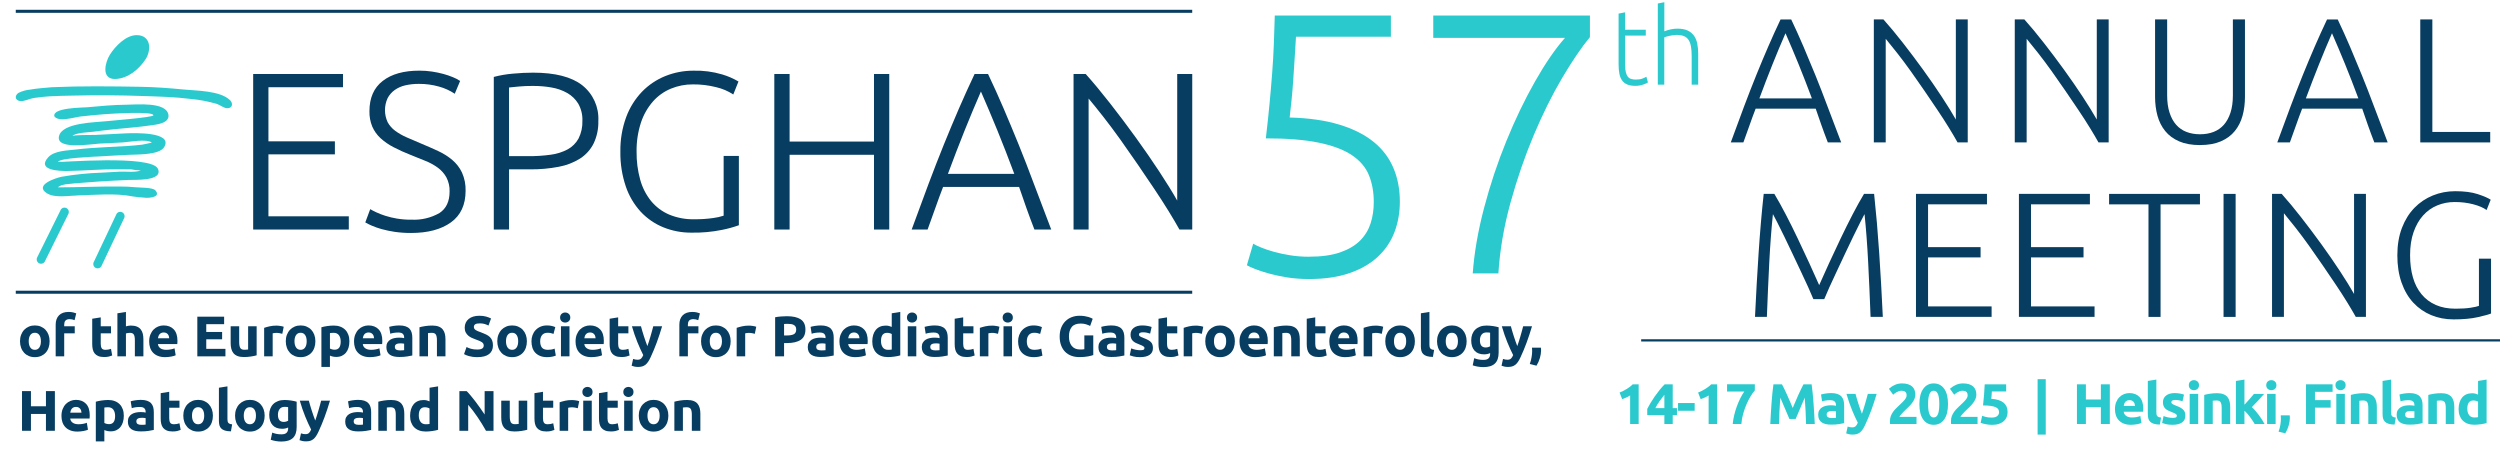 <?xml version="1.0" encoding="UTF-8"?>
<svg xmlns="http://www.w3.org/2000/svg" id="a" viewBox="0 0 873.29 159.28">
  <defs>
    <style>
      .cls-1 {
        fill: #073d61;
      }

      .cls-1, .cls-2 {
        stroke-width: 0px;
      }

      .cls-2 {
        fill: #2ac9cd;
      }
    </style>
  </defs>
  <g>
    <path class="cls-2" d="M457.25,89.67c4.33,0,7.95-.5,10.85-1.5,2.9-1,5.22-2.36,6.96-4.09,1.73-1.73,2.97-3.75,3.71-6.04.74-2.3,1.11-4.79,1.11-7.48,0-3.47-.57-6.59-1.69-9.36-1.13-2.77-3.12-5.11-5.98-7.02-2.86-1.91-6.72-3.36-11.57-4.35-4.85-1-11.01-1.5-18.46-1.5.52-4.42.95-8.47,1.3-12.16.35-3.68.65-7.23.91-10.66.26-3.42.46-6.76.58-10.01s.24-6.61.33-10.07h40.56v7.41h-33.15c-.09,1.65-.22,3.77-.39,6.37-.17,2.6-.35,5.27-.52,8-.17,2.73-.39,5.35-.65,7.86-.26,2.51-.48,4.51-.65,5.98,6.67.17,12.44,1,17.29,2.47,4.85,1.47,8.84,3.47,11.96,5.98,3.12,2.51,5.44,5.55,6.96,9.1,1.52,3.55,2.28,7.5,2.28,11.83,0,3.81-.63,7.37-1.88,10.66-1.26,3.29-3.19,6.15-5.79,8.58-2.6,2.43-5.89,4.33-9.88,5.72-3.99,1.38-8.71,2.08-14.17,2.08-2.78,0-5.35-.2-7.74-.58-2.38-.39-4.51-.85-6.37-1.37-1.86-.52-3.45-1.04-4.75-1.56-1.3-.52-2.26-.95-2.86-1.3l2.21-7.54c.52.35,1.41.78,2.67,1.3,1.25.52,2.73,1.02,4.42,1.5,1.69.48,3.59.89,5.72,1.24,2.12.35,4.36.52,6.7.52Z"></path>
    <path class="cls-2" d="M514.45,95.52c.52-7.19,1.84-14.82,3.96-22.88,2.12-8.06,4.72-15.86,7.8-23.4,3.08-7.54,6.41-14.47,10.01-20.8,3.59-6.33,7.08-11.4,10.46-15.21h-46.02v-7.8h54.73v7.54c-2.95,3.55-6.17,8.3-9.69,14.23-3.51,5.94-6.82,12.61-9.94,20.02s-5.83,15.27-8.12,23.59c-2.3,8.32-3.71,16.55-4.23,24.7h-8.97Z"></path>
  </g>
  <path class="cls-2" d="M567.68,10.39h7.22v2.04h-7.22v10.21c0,1.09.09,1.97.26,2.65.17.68.43,1.21.75,1.58s.72.62,1.19.74c.47.12.98.19,1.54.19.96,0,1.73-.12,2.31-.35.58-.23,1.04-.45,1.37-.65l.56,2c-.33.22-.9.48-1.72.76-.82.28-1.71.43-2.66.43-1.12,0-2.06-.15-2.82-.46-.76-.31-1.37-.78-1.82-1.41-.46-.63-.78-1.42-.96-2.36-.19-.94-.28-2.05-.28-3.34V4.75l2.28-.45v6.09h0Z"></path>
  <path class="cls-2" d="M579.1,29.58V1.22l2.28-.45v10.17c.75-.3,1.51-.53,2.28-.69.77-.16,1.54-.24,2.31-.24,1.4,0,2.57.21,3.5.63.93.42,1.68,1.02,2.24,1.8.56.78.95,1.71,1.17,2.8.22,1.09.33,2.29.33,3.6v10.73h-2.28v-9.95c0-1.36-.09-2.51-.26-3.45-.18-.94-.47-1.71-.88-2.3-.41-.59-.95-1.02-1.63-1.28-.68-.26-1.53-.39-2.56-.39-.4,0-.82.04-1.28.11-.46.07-.88.15-1.28.24-.4.09-.75.18-1.07.28-.32.1-.52.17-.61.22v16.52h-2.28Z"></path>
  <rect class="cls-1" x="5.51" y="101.55" width="410.95" height="1.06"></rect>
  <rect class="cls-1" x="5.51" y="3.42" width="410.95" height="1.06"></rect>
  <polygon class="cls-1" points="88.44 80.18 88.44 25.85 119.81 25.85 119.81 30.47 93.77 30.47 93.77 49.37 116.98 49.37 116.98 53.92 93.77 53.92 93.77 75.56 121.84 75.56 121.84 80.18 88.44 80.18"></polygon>
  <path class="cls-1" d="M143.64,76.73c3.45.2,6.88-.61,9.88-2.32,2.35-1.55,3.53-4.05,3.53-7.5.06-1.73-.33-3.45-1.14-4.99-.75-1.33-1.78-2.48-3.02-3.38-1.34-.96-2.78-1.75-4.31-2.35-1.62-.65-3.32-1.34-5.1-2.06-2.06-.8-4.08-1.71-6.04-2.73-1.65-.85-3.18-1.91-4.55-3.16-1.22-1.14-2.2-2.51-2.86-4.04-.69-1.7-1.02-3.51-.98-5.34,0-4.65,1.54-8.18,4.63-10.58,3.08-2.4,7.37-3.61,12.86-3.6,1.44,0,2.88.1,4.31.31,1.33.2,2.66.47,3.96.82,1.15.31,2.27.69,3.37,1.14.89.35,1.75.8,2.55,1.33l-1.88,4.47c-1.69-1.13-3.56-1.98-5.52-2.51-2.28-.64-4.65-.96-7.02-.94-1.6-.01-3.19.16-4.74.51-1.34.3-2.6.86-3.72,1.65-1.04.75-1.88,1.73-2.47,2.86-1.22,2.67-1.2,5.73.04,8.39.65,1.17,1.54,2.19,2.63,2.98,1.23.9,2.56,1.66,3.96,2.27,1.51.68,3.16,1.39,4.94,2.12,2.14.89,4.17,1.78,6.08,2.67,1.79.82,3.47,1.87,4.98,3.14,1.42,1.21,2.57,2.7,3.37,4.39.89,1.99,1.32,4.17,1.26,6.35,0,4.91-1.71,8.6-5.14,11.06-3.42,2.46-8.06,3.69-13.91,3.69-1.91.01-3.83-.12-5.72-.39-1.56-.23-3.11-.56-4.63-.98-1.18-.33-2.33-.73-3.45-1.22-.75-.32-1.48-.69-2.19-1.1l1.72-4.63c.52.31,1.23.68,2.12,1.1,1.02.47,2.06.88,3.13,1.21,1.33.43,2.69.75,4.07.98,1.66.27,3.34.41,5.02.39"></path>
  <path class="cls-1" d="M186.2,25.38c7.68,0,13.41,1.46,17.17,4.39,3.79,2.99,5.9,7.64,5.64,12.46.08,2.72-.48,5.42-1.64,7.88-1.07,2.14-2.7,3.95-4.7,5.25-2.29,1.43-4.83,2.42-7.49,2.9-3.29.63-6.64.93-10,.9h-7.36v21.01h-5.33V26.87c2.17-.57,4.38-.95,6.62-1.14,2.53-.24,4.9-.35,7.1-.35M186.44,30.01c-1.98,0-3.67.07-5.06.2-1.39.13-2.58.24-3.57.35v23.99h6.74c2.61.02,5.21-.15,7.8-.5,2.08-.26,4.1-.9,5.96-1.88,1.61-.88,2.92-2.2,3.8-3.81.95-1.92,1.41-4.05,1.33-6.19.08-2.08-.42-4.14-1.45-5.96-.95-1.55-2.27-2.83-3.84-3.72-1.69-.95-3.53-1.6-5.45-1.92-2.07-.37-4.17-.55-6.27-.55"></path>
  <path class="cls-1" d="M252.77,54.46h5.33v24.22c-1.91.68-3.86,1.22-5.84,1.61-3.52.72-7.11,1.04-10.7.98-3.38.03-6.74-.61-9.88-1.88-2.99-1.22-5.68-3.08-7.88-5.44-2.33-2.56-4.11-5.58-5.21-8.86-1.31-3.9-1.95-8-1.88-12.11-.07-4.13.62-8.24,2.04-12.11,1.22-3.3,3.1-6.31,5.53-8.85,2.3-2.36,5.06-4.21,8.12-5.45,3.14-1.26,6.49-1.9,9.88-1.88,3.37-.09,6.73.35,9.96,1.3,2,.59,3.92,1.42,5.72,2.48l-1.81,4.54c-1.82-1.2-3.83-2.06-5.96-2.55-2.66-.68-5.4-1.01-8.15-.98-2.63-.02-5.25.49-7.68,1.49-2.4.99-4.55,2.52-6.27,4.47-1.87,2.15-3.3,4.66-4.19,7.37-1.07,3.29-1.59,6.73-1.53,10.19-.04,3.3.38,6.58,1.26,9.76.74,2.72,2.03,5.25,3.79,7.45,1.7,2.06,3.86,3.69,6.31,4.74,2.76,1.14,5.72,1.71,8.7,1.64,2.24.03,4.48-.11,6.7-.43,1.24-.15,2.46-.43,3.65-.82v-20.85Z"></path>
  <polygon class="cls-1" points="305.3 25.85 310.63 25.85 310.63 80.18 305.3 80.18 305.3 54.07 275.82 54.07 275.82 80.18 270.48 80.18 270.48 25.85 275.82 25.85 275.82 49.45 305.3 49.45 305.3 25.85"></polygon>
  <path class="cls-1" d="M361.34,80.18c-1.04-2.67-1.99-5.23-2.86-7.69-.87-2.46-1.7-4.86-2.5-7.2h-26.54c-.91,2.35-1.8,4.76-2.66,7.22-.86,2.46-1.78,5.02-2.76,7.68h-5.56c2.06-5.66,4.01-10.93,5.84-15.81,1.83-4.88,3.64-9.5,5.4-13.87,1.77-4.36,3.52-8.55,5.26-12.57s3.57-8.05,5.48-12.09h4.7c1.91,4.02,3.73,8.05,5.45,12.07,1.72,4.03,3.47,8.22,5.24,12.57,1.77,4.36,3.56,8.98,5.38,13.87,1.82,4.89,3.82,10.16,6,15.81h-5.88ZM342.66,31.96c-1.97,4.52-3.88,9.1-5.75,13.74-1.86,4.64-3.79,9.66-5.79,15.04h23.19c-2-5.38-3.96-10.4-5.86-15.06-1.9-4.65-3.84-9.23-5.8-13.72"></path>
  <path class="cls-1" d="M412,80.18c-1.01-1.82-2.28-3.96-3.79-6.43-1.52-2.47-3.21-5.09-5.07-7.87-1.87-2.78-3.81-5.65-5.83-8.61-2.03-2.96-4.04-5.84-6.04-8.64-2.01-2.8-3.97-5.42-5.89-7.87-1.92-2.45-3.62-4.56-5.11-6.34v45.76h-5.26V25.85h4.24c2.67,2.98,5.52,6.42,8.57,10.32,3.05,3.9,6.04,7.88,8.96,11.92,2.93,4.05,5.66,8.01,8.2,11.87,2.54,3.87,4.62,7.23,6.24,10.1V25.85h5.25v54.33h-4.47Z"></path>
  <path class="cls-2" d="M40.72,74.7l-8.07,17.05c-.21.66.05,1.38.63,1.75.71.46,1.65.25,2.11-.46l8.07-17.05c.21-.66-.05-1.38-.63-1.75-.71-.46-1.65-.25-2.11.45M18.97,40.64s0-.01,0-.02c0,0,0,0,0,0v.02ZM27,68.27c6.17-.16,13.18-.86,19.22.31-.17-.04-.35-.02-.52-.05,1.75.28,3.52.47,5.29.56,1.21.08,5.39-.24,3.26-2.61-.92-1.03-5.3-.9-6.66-1.05-2-.19-4-.29-6.01-.28-7.06-.05-14.12.3-21.18.3-.65,0,1.25-.81,1.06-.73.9-.28,1.83-.43,2.77-.47,1.18-.16,2.37-.24,3.56-.33,2.19-.18,4.38-.36,6.57-.5,3.48-.22,6.96-.41,10.44-.56,2.28-.1,12.24.49,10.38-3.87-2.14-5.02-34.87-2.16-34.85-2.43.08-1.36,13.23-1.85,14.43-1.92,3.44-.23,6.89-.38,10.32-.56,2.91-.16,10.56.11,12.26-2.69,3.3-5.43-10.71-4.94-13.52-4.8-3.51.17-7.03.35-10.54.54-1.3.07-7.7-.08-7.99.42.71-1.21,6.15-1.37,7.42-1.55,2.25-.31,4.51-.57,6.77-.81,4.3-.48,8.66-.73,12.94-1.37,1.93-.28,6.98-.64,6.4-3.8-.84-4.54-11.21-3.47-14.66-3.44-4.57.04-9.01.46-13.56.88-1.77.17-12.36.1-11.61,3.17,1.46,2.14,6.97.31,9.16.06,2.7-.3,5.43-.57,8.15-.78,1.78-.14,17.42-1.19,17.28.38-.06.72-15.36,1.92-16.42,2.05-3.74.44-15.41.43-16.55,5.22-1.18,4.93,11.36,2.74,14.16,2.6,2.72-.13,5.45-.23,8.17-.41,2.22-.15,8.35-1.34,10.12.06,0,0-2.99.68-3.44.73-1.65.19-3.3.34-4.96.45-2.61.17-5.22.29-7.83.43-3.4.19-6.82.38-10.2.8-2.87.36-7.61.35-9.77,2.71-4.21,4.61,4.1,4.84,6.63,4.8,2.92-.05,5.84-.2,8.76-.35,3.01-.15,5.98-.28,8.99-.26,1.53.01,3.06,0,4.58.04,1.11.24,2.23.36,3.37.36-1.87.82-5.18.35-7.22.44-2.12.09-4.24.22-6.36.35-4.73.15-9.44.62-14.1,1.44-2.1.43-9.7,2.92-5.09,5.79,2.74,1.7,7.52.82,10.6.74M12.89,90.11c-.22.65.02,1.38.59,1.76.7.47,1.65.28,2.12-.42l8.37-16.91c.22-.65-.02-1.37-.59-1.75-.7-.47-1.65-.29-2.12.41l-8.37,16.91ZM40.22,27.6h0c1.88-.05.73-.02.06,0-.02,0-.04,0-.07,0M40.22,27.6s-.02,0-.03,0c-.3,0-.44.01.03,0h0,0M50.83,20.74c2.11-3.23,1.97-8.48-3.12-8.47-3.75.02-7.48,3.91-9.32,6.83-1.65,2.61-3.15,8.54,1.79,8.49.03,0,.06,0,.1,0,4.39-.15,8.23-3.33,10.54-6.85M80.31,34.96c-3.43-3.34-11.88-3.26-16.36-3.71-4.92-.49-9.87-.84-14.82-.93-10.34-.18-20.7-.31-31.03.15h0c-2.51.24-5.07.38-7.55.83-1.45.13-2.87.53-4.17,1.19-1.36,1-1.1,2.56.62,2.81,1.39.2,3.35-.84,4.81-1.07,1.8-.26,3.64-.46,5.46-.58,2.67-.18,5.37-.18,8.04-.25,8.27-.22,16.63-.14,24.9.15,5.42.19,10.96.31,16.34,1.01,3.17.27,6.29.87,9.34,1.79.89.32,2.43,1.44,3.42,1.46,2.03.03,2.15-1.76,1.02-2.86"></path>
  <g>
    <path class="cls-1" d="M17.33,119.2c0,.83-.12,1.58-.36,2.27-.24.69-.59,1.27-1.04,1.76s-1,.86-1.63,1.13-1.34.4-2.13.4-1.48-.13-2.11-.4c-.63-.27-1.18-.64-1.63-1.13s-.81-1.07-1.06-1.76c-.25-.69-.38-1.44-.38-2.27s.13-1.58.39-2.26c.26-.68.62-1.26,1.08-1.74.46-.48,1.01-.85,1.64-1.12s1.32-.4,2.07-.4,1.46.13,2.09.4,1.18.64,1.63,1.12c.45.48.81,1.06,1.06,1.74.25.68.38,1.43.38,2.26ZM14.29,119.2c0-.92-.18-1.64-.55-2.17s-.89-.79-1.57-.79-1.21.26-1.58.79c-.37.53-.56,1.25-.56,2.17s.19,1.65.56,2.19c.37.54.9.81,1.58.81s1.2-.27,1.57-.81.55-1.27.55-2.19Z"></path>
    <path class="cls-1" d="M24.01,108.96c.56,0,1.07.06,1.54.17.47.11.83.22,1.08.33l-.58,2.38c-.27-.12-.56-.21-.87-.27-.31-.06-.6-.09-.87-.09-.36,0-.66.05-.91.15-.25.1-.44.24-.58.41-.14.17-.24.38-.3.62-.06.24-.09.5-.09.78v.52h3.68v2.48h-3.68v8.04h-2.98v-11.08c0-1.36.38-2.44,1.15-3.24s1.9-1.2,3.41-1.2Z"></path>
    <path class="cls-1" d="M32.21,111.34l2.98-.48v3.1h3.58v2.48h-3.58v3.7c0,.63.11,1.13.33,1.5.22.37.66.56,1.33.56.32,0,.65-.03.99-.09.34-.06.65-.14.93-.25l.42,2.32c-.36.15-.76.27-1.2.38s-.98.16-1.62.16c-.81,0-1.49-.11-2.02-.33-.53-.22-.96-.53-1.28-.92-.32-.39-.54-.87-.67-1.43-.13-.56-.19-1.18-.19-1.86v-8.84Z"></path>
    <path class="cls-1" d="M41.01,124.48v-15.04l2.98-.48v5.04c.2-.07.46-.13.77-.19.31-.06.62-.09.91-.09.85,0,1.56.12,2.13.35.57.23,1.02.56,1.36.99.34.43.58.93.72,1.52.14.59.21,1.24.21,1.96v5.94h-2.98v-5.58c0-.96-.12-1.64-.37-2.04-.25-.4-.7-.6-1.37-.6-.27,0-.52.02-.75.07s-.44.1-.63.15v8h-2.98Z"></path>
    <path class="cls-1" d="M52.11,119.3c0-.93.14-1.75.43-2.45.29-.7.66-1.28,1.13-1.75s1-.82,1.61-1.06,1.23-.36,1.87-.36c1.49,0,2.67.46,3.54,1.37.87.91,1.3,2.26,1.3,4.03,0,.17,0,.36-.02.57s-.03.39-.04.55h-6.76c.07.61.35,1.1.86,1.46s1.19.54,2.04.54c.55,0,1.08-.05,1.61-.15.53-.1.96-.22,1.29-.37l.4,2.42c-.16.08-.37.16-.64.24-.27.08-.56.15-.89.21-.33.06-.68.11-1.05.15-.37.04-.75.06-1.12.06-.95,0-1.77-.14-2.47-.42-.7-.28-1.28-.66-1.74-1.15s-.8-1.06-1.02-1.73c-.22-.67-.33-1.39-.33-2.16ZM59.11,118.16c-.01-.25-.06-.5-.13-.74-.07-.24-.19-.45-.34-.64-.15-.19-.35-.34-.58-.46-.23-.12-.52-.18-.87-.18s-.62.06-.86.17c-.24.11-.44.26-.6.45-.16.19-.28.4-.37.65-.09.25-.15.5-.19.75h3.94Z"></path>
    <path class="cls-1" d="M68.93,124.48v-13.86h9.36v2.62h-6.24v2.72h5.54v2.56h-5.54v3.34h6.7v2.62h-9.82Z"></path>
    <path class="cls-1" d="M89.65,124.12c-.51.15-1.16.28-1.96.41-.8.13-1.64.19-2.52.19s-1.64-.12-2.23-.36-1.06-.58-1.41-1.01c-.35-.43-.59-.95-.74-1.55-.15-.6-.22-1.26-.22-1.98v-5.86h2.98v5.5c0,.96.13,1.65.38,2.08.25.43.73.64,1.42.64.21,0,.44-.01.68-.03.24-.02.45-.04.64-.07v-8.12h2.98v10.16Z"></path>
    <path class="cls-1" d="M98.61,116.6c-.27-.07-.58-.14-.94-.21-.36-.07-.75-.11-1.16-.11-.19,0-.41.02-.67.05-.26.03-.46.07-.59.11v8.04h-2.98v-9.96c.53-.19,1.16-.36,1.89-.53.73-.17,1.54-.25,2.43-.25.16,0,.35,0,.58.03.23.02.45.05.68.08.23.03.45.07.68.12.23.05.42.1.58.17l-.5,2.46Z"></path>
    <path class="cls-1" d="M110.17,119.2c0,.83-.12,1.58-.36,2.27-.24.69-.59,1.27-1.04,1.76s-1,.86-1.63,1.13-1.34.4-2.13.4-1.48-.13-2.11-.4c-.63-.27-1.18-.64-1.63-1.13s-.81-1.07-1.06-1.76c-.25-.69-.38-1.44-.38-2.27s.13-1.58.39-2.26c.26-.68.62-1.26,1.08-1.74.46-.48,1.01-.85,1.64-1.12s1.32-.4,2.07-.4,1.46.13,2.09.4,1.18.64,1.63,1.12c.45.48.81,1.06,1.06,1.74.25.68.38,1.43.38,2.26ZM107.13,119.2c0-.92-.18-1.64-.55-2.17s-.89-.79-1.57-.79-1.21.26-1.58.79c-.37.53-.56,1.25-.56,2.17s.19,1.65.56,2.19c.37.54.9.81,1.58.81s1.2-.27,1.57-.81.55-1.27.55-2.19Z"></path>
    <path class="cls-1" d="M122.05,119.22c0,.81-.1,1.55-.3,2.22-.2.67-.49,1.24-.88,1.72-.39.48-.87.85-1.44,1.12-.57.27-1.23.4-1.98.4-.41,0-.8-.04-1.16-.12s-.71-.19-1.04-.34v3.96h-2.98v-13.86c.27-.08.57-.16.92-.23.35-.07.71-.14,1.09-.19.38-.05.77-.1,1.16-.13s.77-.05,1.13-.05c.87,0,1.64.13,2.32.39s1.25.63,1.72,1.1c.47.47.82,1.05,1.07,1.73.25.68.37,1.44.37,2.28ZM119.01,119.3c0-.92-.21-1.66-.62-2.21-.41-.55-1.03-.83-1.84-.83-.27,0-.51.01-.74.03-.23.02-.41.04-.56.07v5.38c.19.12.43.22.73.3.3.08.6.12.91.12,1.41,0,2.12-.95,2.12-2.86Z"></path>
    <path class="cls-1" d="M123.67,119.3c0-.93.14-1.75.43-2.45.29-.7.66-1.28,1.13-1.75s1-.82,1.61-1.06,1.23-.36,1.87-.36c1.49,0,2.67.46,3.54,1.37.87.91,1.3,2.26,1.3,4.03,0,.17,0,.36-.02.57s-.03.39-.04.55h-6.76c.07.61.35,1.1.86,1.46s1.19.54,2.04.54c.55,0,1.08-.05,1.61-.15.53-.1.96-.22,1.29-.37l.4,2.42c-.16.08-.37.16-.64.24-.27.08-.56.15-.89.21-.33.06-.68.11-1.05.15-.37.04-.75.06-1.12.06-.95,0-1.77-.14-2.47-.42-.7-.28-1.28-.66-1.74-1.15s-.8-1.06-1.02-1.73c-.22-.67-.33-1.39-.33-2.16ZM130.67,118.16c-.01-.25-.06-.5-.13-.74-.07-.24-.19-.45-.34-.64-.15-.19-.35-.34-.58-.46-.23-.12-.52-.18-.87-.18s-.62.06-.86.17c-.24.11-.44.26-.6.45-.16.19-.28.4-.37.65-.09.25-.15.5-.19.75h3.94Z"></path>
    <path class="cls-1" d="M139.45,113.68c.88,0,1.61.1,2.2.3s1.06.49,1.41.86c.35.37.6.83.75,1.36.15.53.22,1.13.22,1.78v6.2c-.43.09-1.02.2-1.78.33-.76.13-1.68.19-2.76.19-.68,0-1.3-.06-1.85-.18-.55-.12-1.03-.32-1.43-.59s-.71-.63-.92-1.07c-.21-.44-.32-.98-.32-1.62s.12-1.13.37-1.56.58-.77.99-1.02c.41-.25.89-.44,1.42-.55s1.09-.17,1.66-.17c.39,0,.73.02,1.03.05.3.03.54.08.73.13v-.28c0-.51-.15-.91-.46-1.22s-.84-.46-1.6-.46c-.51,0-1.01.04-1.5.11s-.92.18-1.28.31l-.38-2.4c.17-.05.39-.11.65-.17.26-.06.54-.11.85-.16.31-.05.63-.09.97-.12.34-.03.68-.05,1.03-.05ZM139.69,122.4c.29,0,.57,0,.84-.02.27-.01.48-.03.64-.06v-2.26c-.12-.03-.3-.05-.54-.08-.24-.03-.46-.04-.66-.04-.28,0-.54.02-.79.05-.25.03-.46.1-.65.19-.19.09-.33.22-.44.38s-.16.36-.16.6c0,.47.16.79.47.97.31.18.74.27,1.29.27Z"></path>
    <path class="cls-1" d="M146.53,114.32c.51-.15,1.16-.28,1.96-.41.8-.13,1.64-.19,2.52-.19s1.64.12,2.23.35,1.06.56,1.41.99.59.93.74,1.52c.15.59.22,1.24.22,1.96v5.94h-2.98v-5.58c0-.96-.13-1.64-.38-2.04-.25-.4-.73-.6-1.42-.6-.21,0-.44.01-.68.03-.24.02-.45.04-.64.07v8.12h-2.98v-10.16Z"></path>
    <path class="cls-1" d="M166.73,122.1c.44,0,.8-.04,1.09-.11.29-.07.52-.17.69-.3.17-.13.29-.28.36-.45.07-.17.1-.37.1-.58,0-.45-.21-.83-.64-1.13s-1.16-.62-2.2-.97c-.45-.16-.91-.34-1.36-.55-.45-.21-.86-.47-1.22-.78-.36-.31-.65-.69-.88-1.14-.23-.45-.34-.99-.34-1.63s.12-1.22.36-1.73c.24-.51.58-.95,1.02-1.31.44-.36.97-.64,1.6-.83.63-.19,1.33-.29,2.12-.29.93,0,1.74.1,2.42.3.68.2,1.24.42,1.68.66l-.9,2.46c-.39-.2-.82-.38-1.29-.53-.47-.15-1.04-.23-1.71-.23-.75,0-1.28.1-1.61.31s-.49.52-.49.95c0,.25.06.47.18.64.12.17.29.33.51.47.22.14.47.27.76.38s.6.23.95.35c.72.27,1.35.53,1.88.79.53.26.98.56,1.33.91.35.35.62.75.79,1.22.17.47.26,1.03.26,1.7,0,1.29-.45,2.3-1.36,3.01s-2.27,1.07-4.1,1.07c-.61,0-1.17-.04-1.66-.11-.49-.07-.93-.16-1.31-.27-.38-.11-.71-.22-.98-.34-.27-.12-.5-.23-.69-.34l.88-2.48c.41.23.92.43,1.53.61.61.18,1.35.27,2.23.27Z"></path>
    <path class="cls-1" d="M184.05,119.2c0,.83-.12,1.58-.36,2.27-.24.69-.59,1.27-1.04,1.76s-1,.86-1.63,1.13-1.34.4-2.13.4-1.48-.13-2.11-.4c-.63-.27-1.18-.64-1.63-1.13s-.81-1.07-1.06-1.76c-.25-.69-.38-1.44-.38-2.27s.13-1.58.39-2.26c.26-.68.62-1.26,1.08-1.74.46-.48,1.01-.85,1.64-1.12s1.32-.4,2.07-.4,1.46.13,2.09.4,1.18.64,1.63,1.12c.45.48.81,1.06,1.06,1.74.25.68.38,1.43.38,2.26ZM181.01,119.2c0-.92-.18-1.64-.55-2.17s-.89-.79-1.57-.79-1.21.26-1.58.79c-.37.53-.56,1.25-.56,2.17s.19,1.65.56,2.19c.37.54.9.81,1.58.81s1.2-.27,1.57-.81.55-1.27.55-2.19Z"></path>
    <path class="cls-1" d="M185.65,119.22c0-.76.12-1.48.37-2.15.25-.67.6-1.26,1.07-1.76s1.03-.9,1.7-1.19c.67-.29,1.43-.44,2.28-.44.56,0,1.07.05,1.54.15.47.1.92.24,1.36.43l-.62,2.38c-.28-.11-.59-.2-.92-.28-.33-.08-.71-.12-1.12-.12-.88,0-1.54.27-1.97.82s-.65,1.27-.65,2.16c0,.95.2,1.68.61,2.2.41.52,1.12.78,2.13.78.36,0,.75-.03,1.16-.1.41-.07.79-.17,1.14-.32l.42,2.44c-.35.15-.78.27-1.3.38-.52.11-1.09.16-1.72.16-.96,0-1.79-.14-2.48-.43-.69-.29-1.26-.68-1.71-1.17s-.77-1.08-.98-1.75c-.21-.67-.31-1.4-.31-2.19Z"></path>
    <path class="cls-1" d="M199.21,110.92c0,.55-.18.98-.53,1.29-.35.31-.77.47-1.25.47s-.9-.16-1.25-.47c-.35-.31-.53-.74-.53-1.29s.18-.98.53-1.29c.35-.31.77-.47,1.25-.47s.9.16,1.25.47c.35.31.53.74.53,1.29ZM198.93,124.48h-2.98v-10.52h2.98v10.52Z"></path>
    <path class="cls-1" d="M201.05,119.3c0-.93.14-1.75.43-2.45.29-.7.66-1.28,1.13-1.75s1-.82,1.61-1.06,1.23-.36,1.87-.36c1.49,0,2.67.46,3.54,1.37.87.91,1.3,2.26,1.3,4.03,0,.17,0,.36-.02.57s-.03.39-.04.55h-6.76c.07.61.35,1.1.86,1.46s1.19.54,2.04.54c.55,0,1.08-.05,1.61-.15.53-.1.96-.22,1.29-.37l.4,2.42c-.16.08-.37.16-.64.24-.27.08-.56.15-.89.21-.33.06-.68.11-1.05.15-.37.04-.75.06-1.12.06-.95,0-1.77-.14-2.47-.42-.7-.28-1.28-.66-1.74-1.15s-.8-1.06-1.02-1.73c-.22-.67-.33-1.39-.33-2.16ZM208.05,118.16c-.01-.25-.06-.5-.13-.74-.07-.24-.19-.45-.34-.64-.15-.19-.35-.34-.58-.46-.23-.12-.52-.18-.87-.18s-.62.06-.86.17c-.24.11-.44.26-.6.45-.16.19-.28.4-.37.65-.09.25-.15.5-.19.75h3.94Z"></path>
    <path class="cls-1" d="M212.95,111.34l2.98-.48v3.1h3.58v2.48h-3.58v3.7c0,.63.11,1.13.33,1.5.22.37.66.56,1.33.56.32,0,.65-.03.99-.09.34-.06.65-.14.93-.25l.42,2.32c-.36.15-.76.27-1.2.38s-.98.16-1.62.16c-.81,0-1.49-.11-2.02-.33-.53-.22-.96-.53-1.28-.92-.32-.39-.54-.87-.67-1.43-.13-.56-.19-1.18-.19-1.86v-8.84Z"></path>
    <path class="cls-1" d="M231.29,113.96c-.6,2.03-1.23,3.93-1.88,5.7-.66,1.77-1.37,3.49-2.15,5.16-.28.6-.56,1.11-.84,1.53-.28.42-.59.77-.92,1.04-.33.27-.71.47-1.13.6-.42.13-.91.19-1.47.19-.47,0-.9-.04-1.29-.13s-.72-.18-.97-.29l.52-2.38c.31.11.58.18.82.22.24.04.49.06.76.06.53,0,.94-.14,1.23-.43.29-.29.53-.68.73-1.19-.68-1.33-1.36-2.83-2.04-4.49-.68-1.66-1.32-3.52-1.92-5.59h3.16c.13.52.29,1.08.47,1.69s.37,1.22.57,1.84c.2.62.4,1.22.61,1.81.21.59.41,1.12.59,1.6.17-.48.35-1.01.54-1.6.19-.59.37-1.19.55-1.81.18-.62.35-1.23.52-1.84.17-.61.32-1.17.45-1.69h3.08Z"></path>
    <path class="cls-1" d="M241.87,108.96c.56,0,1.07.06,1.54.17.47.11.83.22,1.08.33l-.58,2.38c-.27-.12-.56-.21-.87-.27-.31-.06-.6-.09-.87-.09-.36,0-.66.05-.91.15-.25.1-.44.24-.58.41-.14.17-.24.38-.3.62-.06.24-.09.5-.09.78v.52h3.68v2.48h-3.68v8.04h-2.98v-11.08c0-1.36.38-2.44,1.15-3.24s1.9-1.2,3.41-1.2Z"></path>
    <path class="cls-1" d="M255.23,119.2c0,.83-.12,1.58-.36,2.27-.24.69-.59,1.27-1.04,1.76s-1,.86-1.63,1.13c-.63.27-1.34.4-2.13.4s-1.48-.13-2.11-.4c-.63-.27-1.18-.64-1.63-1.13s-.81-1.07-1.06-1.76c-.25-.69-.38-1.44-.38-2.27s.13-1.58.39-2.26c.26-.68.62-1.26,1.08-1.74.46-.48,1.01-.85,1.64-1.12.63-.27,1.32-.4,2.07-.4s1.46.13,2.09.4c.63.27,1.18.64,1.63,1.12.45.48.81,1.06,1.06,1.74.25.68.38,1.43.38,2.26ZM252.19,119.2c0-.92-.18-1.64-.55-2.17-.37-.53-.89-.79-1.57-.79s-1.21.26-1.58.79-.56,1.25-.56,2.17.19,1.65.56,2.19.9.81,1.58.81,1.2-.27,1.57-.81c.37-.54.55-1.27.55-2.19Z"></path>
    <path class="cls-1" d="M263.67,116.6c-.27-.07-.58-.14-.94-.21-.36-.07-.75-.11-1.16-.11-.19,0-.41.02-.67.05-.26.03-.46.07-.59.11v8.04h-2.98v-9.96c.53-.19,1.16-.36,1.89-.53s1.54-.25,2.43-.25c.16,0,.35,0,.58.03.23.02.45.05.68.08.23.03.45.07.68.12s.42.1.58.17l-.5,2.46Z"></path>
    <path class="cls-1" d="M274.93,110.46c2.07,0,3.65.36,4.76,1.09,1.11.73,1.66,1.92,1.66,3.57s-.56,2.87-1.68,3.61-2.72,1.11-4.8,1.11h-.98v4.64h-3.12v-13.66c.68-.13,1.4-.23,2.16-.28.76-.05,1.43-.08,2-.08ZM275.13,113.12c-.23,0-.45,0-.67.02-.22.01-.41.03-.57.04v4h.98c1.08,0,1.89-.15,2.44-.44s.82-.84.82-1.64c0-.39-.07-.71-.21-.96-.14-.25-.34-.46-.6-.61-.26-.15-.58-.26-.95-.32-.37-.06-.79-.09-1.24-.09Z"></path>
    <path class="cls-1" d="M286.65,113.68c.88,0,1.61.1,2.2.3s1.06.49,1.41.86c.35.37.6.83.75,1.36s.22,1.13.22,1.78v6.2c-.43.09-1.02.2-1.78.33-.76.13-1.68.19-2.76.19-.68,0-1.3-.06-1.85-.18-.55-.12-1.03-.32-1.43-.59-.4-.27-.71-.63-.92-1.07-.21-.44-.32-.98-.32-1.62s.12-1.13.37-1.56c.25-.43.58-.77.99-1.02.41-.25.89-.44,1.42-.55.53-.11,1.09-.17,1.66-.17.39,0,.73.02,1.03.05s.54.08.73.13v-.28c0-.51-.15-.91-.46-1.22-.31-.31-.84-.46-1.6-.46-.51,0-1.01.04-1.5.11s-.92.18-1.28.31l-.38-2.4c.17-.05.39-.11.65-.17.26-.06.54-.11.85-.16s.63-.09.97-.12c.34-.03.68-.05,1.03-.05ZM286.89,122.4c.29,0,.57,0,.84-.02.27-.01.48-.03.64-.06v-2.26c-.12-.03-.3-.05-.54-.08-.24-.03-.46-.04-.66-.04-.28,0-.54.02-.79.05-.25.03-.46.1-.65.19-.19.09-.33.22-.44.38-.11.16-.16.36-.16.6,0,.47.16.79.47.97.31.18.74.27,1.29.27Z"></path>
    <path class="cls-1" d="M293.23,119.3c0-.93.14-1.75.43-2.45.29-.7.66-1.28,1.13-1.75s1-.82,1.61-1.06c.61-.24,1.23-.36,1.87-.36,1.49,0,2.67.46,3.54,1.37.87.91,1.3,2.26,1.3,4.03,0,.17,0,.36-.02.57s-.03.39-.04.55h-6.76c.07.61.35,1.1.86,1.46.51.36,1.19.54,2.04.54.55,0,1.08-.05,1.61-.15.53-.1.96-.22,1.29-.37l.4,2.42c-.16.08-.37.16-.64.24s-.56.15-.89.21c-.33.06-.68.11-1.05.15s-.75.06-1.12.06c-.95,0-1.77-.14-2.47-.42-.7-.28-1.28-.66-1.74-1.15s-.8-1.06-1.02-1.73c-.22-.67-.33-1.39-.33-2.16ZM300.23,118.16c-.01-.25-.06-.5-.13-.74-.07-.24-.19-.45-.34-.64s-.35-.34-.58-.46-.52-.18-.87-.18-.62.06-.86.17-.44.26-.6.45c-.16.19-.28.4-.37.65-.09.25-.15.5-.19.75h3.94Z"></path>
    <path class="cls-1" d="M314.48,124.14c-.27.08-.57.16-.92.23s-.71.14-1.09.19c-.38.05-.77.1-1.16.13s-.77.05-1.13.05c-.87,0-1.64-.13-2.32-.38-.68-.25-1.25-.62-1.72-1.09s-.82-1.05-1.07-1.72c-.25-.67-.37-1.43-.37-2.27s.11-1.62.32-2.31c.21-.69.52-1.27.92-1.75.4-.48.89-.85,1.47-1.1.58-.25,1.24-.38,1.99-.38.41,0,.78.04,1.11.12.33.08.66.19.99.34v-4.76l2.98-.48v15.18ZM307.75,119.14c0,.92.21,1.66.62,2.22.41.56,1.03.84,1.84.84.27,0,.51,0,.74-.03.23-.02.41-.04.56-.07v-5.42c-.19-.12-.43-.22-.73-.3s-.6-.12-.91-.12c-1.41,0-2.12.96-2.12,2.88Z"></path>
    <path class="cls-1" d="M320.37,110.92c0,.55-.18.98-.53,1.29-.35.31-.77.47-1.25.47s-.9-.16-1.25-.47c-.35-.31-.53-.74-.53-1.29s.18-.98.53-1.29c.35-.31.77-.47,1.25-.47s.9.16,1.25.47c.35.31.53.74.53,1.29ZM320.08,124.48h-2.98v-10.52h2.98v10.52Z"></path>
    <path class="cls-1" d="M326.48,113.68c.88,0,1.61.1,2.2.3s1.06.49,1.41.86c.35.37.6.83.75,1.36s.22,1.13.22,1.78v6.2c-.43.09-1.02.2-1.78.33-.76.13-1.68.19-2.76.19-.68,0-1.3-.06-1.85-.18-.55-.12-1.03-.32-1.43-.59-.4-.27-.71-.63-.92-1.07-.21-.44-.32-.98-.32-1.62s.12-1.13.37-1.56c.25-.43.58-.77.99-1.02.41-.25.89-.44,1.42-.55.53-.11,1.09-.17,1.66-.17.39,0,.73.02,1.03.05s.54.08.73.13v-.28c0-.51-.15-.91-.46-1.22-.31-.31-.84-.46-1.6-.46-.51,0-1.01.04-1.5.11s-.92.18-1.28.31l-.38-2.4c.17-.05.39-.11.65-.17.26-.06.54-.11.85-.16s.63-.09.97-.12c.34-.03.68-.05,1.03-.05ZM326.72,122.4c.29,0,.57,0,.84-.02.27-.01.48-.03.64-.06v-2.26c-.12-.03-.3-.05-.54-.08-.24-.03-.46-.04-.66-.04-.28,0-.54.02-.79.05-.25.03-.46.1-.65.19-.19.09-.33.22-.44.38-.11.16-.16.36-.16.6,0,.47.16.79.47.97.31.18.74.27,1.29.27Z"></path>
    <path class="cls-1" d="M333.48,111.34l2.98-.48v3.1h3.58v2.48h-3.58v3.7c0,.63.11,1.13.33,1.5.22.37.66.56,1.33.56.32,0,.65-.03.99-.09.34-.06.65-.14.93-.25l.42,2.32c-.36.15-.76.27-1.2.38-.44.11-.98.16-1.62.16-.81,0-1.49-.11-2.02-.33-.53-.22-.96-.53-1.28-.92-.32-.39-.54-.87-.67-1.43-.13-.56-.19-1.18-.19-1.86v-8.84Z"></path>
    <path class="cls-1" d="M348.62,116.6c-.27-.07-.58-.14-.94-.21-.36-.07-.75-.11-1.16-.11-.19,0-.41.02-.67.05-.26.03-.46.07-.59.11v8.04h-2.98v-9.96c.53-.19,1.16-.36,1.89-.53s1.54-.25,2.43-.25c.16,0,.35,0,.58.03.23.02.45.05.68.08.23.03.45.07.68.12s.42.1.58.17l-.5,2.46Z"></path>
    <path class="cls-1" d="M353.8,110.92c0,.55-.18.98-.53,1.29-.35.31-.77.47-1.25.47s-.9-.16-1.25-.47c-.35-.31-.53-.74-.53-1.29s.18-.98.53-1.29c.35-.31.77-.47,1.25-.47s.9.16,1.25.47c.35.31.53.74.53,1.29ZM353.52,124.48h-2.98v-10.52h2.98v10.52Z"></path>
    <path class="cls-1" d="M355.64,119.22c0-.76.12-1.48.37-2.15.25-.67.6-1.26,1.07-1.76s1.03-.9,1.7-1.19c.67-.29,1.43-.44,2.28-.44.56,0,1.07.05,1.54.15.47.1.92.24,1.36.43l-.62,2.38c-.28-.11-.59-.2-.92-.28s-.71-.12-1.12-.12c-.88,0-1.54.27-1.97.82s-.65,1.27-.65,2.16c0,.95.2,1.68.61,2.2.41.52,1.12.78,2.13.78.36,0,.75-.03,1.16-.1.41-.07.79-.17,1.14-.32l.42,2.44c-.35.15-.78.27-1.3.38-.52.11-1.09.16-1.72.16-.96,0-1.79-.14-2.48-.43-.69-.29-1.26-.68-1.71-1.17-.45-.49-.77-1.08-.98-1.75-.21-.67-.31-1.4-.31-2.19Z"></path>
    <path class="cls-1" d="M377.52,113.02c-1.45,0-2.5.4-3.15,1.21s-.97,1.91-.97,3.31c0,.68.08,1.3.24,1.85.16.55.4,1.03.72,1.43.32.4.72.71,1.2.93.48.22,1.04.33,1.68.33.35,0,.64,0,.89-.02.25-.01.46-.04.65-.08v-4.82h3.12v6.86c-.37.15-.97.3-1.8.47-.83.17-1.85.25-3.06.25-1.04,0-1.98-.16-2.83-.48-.85-.32-1.57-.79-2.17-1.4-.6-.61-1.06-1.37-1.39-2.26-.33-.89-.49-1.91-.49-3.06s.18-2.19.54-3.08c.36-.89.85-1.65,1.48-2.27.63-.62,1.36-1.09,2.21-1.41.85-.32,1.75-.48,2.71-.48.65,0,1.24.04,1.77.13s.98.19,1.36.3.69.23.94.35.42.21.53.28l-.9,2.5c-.43-.23-.92-.42-1.47-.59-.55-.17-1.16-.25-1.81-.25Z"></path>
    <path class="cls-1" d="M388.18,113.68c.88,0,1.61.1,2.2.3s1.06.49,1.41.86c.35.37.6.83.75,1.36s.22,1.13.22,1.78v6.2c-.43.09-1.02.2-1.78.33-.76.13-1.68.19-2.76.19-.68,0-1.3-.06-1.85-.18-.55-.12-1.03-.32-1.43-.59-.4-.27-.71-.63-.92-1.07-.21-.44-.32-.98-.32-1.62s.12-1.13.37-1.56c.25-.43.58-.77.99-1.02.41-.25.89-.44,1.42-.55.53-.11,1.09-.17,1.66-.17.39,0,.73.02,1.03.05s.54.08.73.13v-.28c0-.51-.15-.91-.46-1.22-.31-.31-.84-.46-1.6-.46-.51,0-1.01.04-1.5.11s-.92.18-1.28.31l-.38-2.4c.17-.05.39-.11.65-.17.26-.06.54-.11.85-.16s.63-.09.97-.12c.34-.03.68-.05,1.03-.05ZM388.42,122.4c.29,0,.57,0,.84-.02.27-.01.48-.03.64-.06v-2.26c-.12-.03-.3-.05-.54-.08-.24-.03-.46-.04-.66-.04-.28,0-.54.02-.79.05-.25.03-.46.1-.65.19-.19.09-.33.22-.44.38-.11.16-.16.36-.16.6,0,.47.16.79.47.97.31.18.74.27,1.29.27Z"></path>
    <path class="cls-1" d="M398.28,122.34c.55,0,.93-.05,1.16-.16.23-.11.34-.31.34-.62,0-.24-.15-.45-.44-.63-.29-.18-.74-.38-1.34-.61-.47-.17-.89-.35-1.27-.54s-.7-.41-.97-.67c-.27-.26-.47-.57-.62-.93-.15-.36-.22-.79-.22-1.3,0-.99.37-1.77,1.1-2.34s1.74-.86,3.02-.86c.64,0,1.25.06,1.84.17.59.11,1.05.24,1.4.37l-.52,2.32c-.35-.12-.72-.23-1.13-.32-.41-.09-.86-.14-1.37-.14-.93,0-1.4.26-1.4.78,0,.12.02.23.06.32.04.09.12.18.24.27s.28.18.49.28c.21.1.47.21.79.33.65.24,1.19.48,1.62.72s.76.49,1.01.76.42.58.52.91c.1.33.15.72.15,1.16,0,1.04-.39,1.82-1.17,2.35s-1.88.8-3.31.8c-.93,0-1.71-.08-2.33-.24s-1.05-.29-1.29-.4l.5-2.42c.51.2,1.03.36,1.56.47s1.06.17,1.58.17Z"></path>
    <path class="cls-1" d="M404.68,111.34l2.98-.48v3.1h3.58v2.48h-3.58v3.7c0,.63.11,1.13.33,1.5.22.37.66.56,1.33.56.32,0,.65-.03.99-.09.34-.06.65-.14.93-.25l.42,2.32c-.36.15-.76.27-1.2.38-.44.11-.98.16-1.62.16-.81,0-1.49-.11-2.02-.33-.53-.22-.96-.53-1.28-.92-.32-.39-.54-.87-.67-1.43-.13-.56-.19-1.18-.19-1.86v-8.84Z"></path>
    <path class="cls-1" d="M419.82,116.6c-.27-.07-.58-.14-.94-.21-.36-.07-.75-.11-1.16-.11-.19,0-.41.02-.67.05-.26.03-.46.07-.59.11v8.04h-2.98v-9.96c.53-.19,1.16-.36,1.89-.53s1.54-.25,2.43-.25c.16,0,.35,0,.58.03.23.02.45.05.68.08.23.03.45.07.68.12s.42.1.58.17l-.5,2.46Z"></path>
    <path class="cls-1" d="M431.36,119.2c0,.83-.12,1.58-.36,2.27-.24.69-.59,1.27-1.04,1.76s-1,.86-1.63,1.13c-.63.27-1.34.4-2.13.4s-1.48-.13-2.11-.4c-.63-.27-1.18-.64-1.63-1.13s-.81-1.07-1.06-1.76c-.25-.69-.38-1.44-.38-2.27s.13-1.58.39-2.26c.26-.68.62-1.26,1.08-1.74.46-.48,1.01-.85,1.64-1.12.63-.27,1.32-.4,2.07-.4s1.46.13,2.09.4c.63.27,1.18.64,1.63,1.12.45.48.81,1.06,1.06,1.74.25.68.38,1.43.38,2.26ZM428.32,119.2c0-.92-.18-1.64-.55-2.17-.37-.53-.89-.79-1.57-.79s-1.21.26-1.58.79-.56,1.25-.56,2.17.19,1.65.56,2.19.9.81,1.58.81,1.2-.27,1.57-.81c.37-.54.55-1.27.55-2.19Z"></path>
    <path class="cls-1" d="M432.98,119.3c0-.93.14-1.75.43-2.45.29-.7.66-1.28,1.13-1.75s1-.82,1.61-1.06c.61-.24,1.23-.36,1.87-.36,1.49,0,2.67.46,3.54,1.37.87.91,1.3,2.26,1.3,4.03,0,.17,0,.36-.02.57s-.03.39-.04.55h-6.76c.07.61.35,1.1.86,1.46.51.36,1.19.54,2.04.54.55,0,1.08-.05,1.61-.15.53-.1.96-.22,1.29-.37l.4,2.42c-.16.08-.37.16-.64.24s-.56.15-.89.21c-.33.06-.68.11-1.05.15s-.75.06-1.12.06c-.95,0-1.77-.14-2.47-.42-.7-.28-1.28-.66-1.74-1.15s-.8-1.06-1.02-1.73c-.22-.67-.33-1.39-.33-2.16ZM439.98,118.16c-.01-.25-.06-.5-.13-.74-.07-.24-.19-.45-.34-.64s-.35-.34-.58-.46-.52-.18-.87-.18-.62.06-.86.17-.44.26-.6.45c-.16.19-.28.4-.37.65-.09.25-.15.5-.19.75h3.94Z"></path>
    <path class="cls-1" d="M444.96,114.32c.51-.15,1.16-.28,1.96-.41.8-.13,1.64-.19,2.52-.19s1.64.12,2.23.35c.59.23,1.06.56,1.41.99s.59.93.74,1.52c.15.59.22,1.24.22,1.96v5.94h-2.98v-5.58c0-.96-.13-1.64-.38-2.04-.25-.4-.73-.6-1.42-.6-.21,0-.44.01-.68.03-.24.02-.45.04-.64.07v8.12h-2.98v-10.16Z"></path>
    <path class="cls-1" d="M456.46,111.34l2.98-.48v3.1h3.58v2.48h-3.58v3.7c0,.63.11,1.13.33,1.5.22.37.66.56,1.33.56.32,0,.65-.03.99-.09.34-.06.65-.14.93-.25l.42,2.32c-.36.15-.76.27-1.2.38-.44.11-.98.16-1.62.16-.81,0-1.49-.11-2.02-.33-.53-.22-.96-.53-1.28-.92-.32-.39-.54-.87-.67-1.43-.13-.56-.19-1.18-.19-1.86v-8.84Z"></path>
    <path class="cls-1" d="M464.36,119.3c0-.93.14-1.75.43-2.45.29-.7.66-1.28,1.13-1.75s1-.82,1.61-1.06c.61-.24,1.23-.36,1.87-.36,1.49,0,2.67.46,3.54,1.37.87.91,1.3,2.26,1.3,4.03,0,.17,0,.36-.02.57s-.03.39-.04.55h-6.76c.07.61.35,1.1.86,1.46.51.36,1.19.54,2.04.54.55,0,1.08-.05,1.61-.15.53-.1.96-.22,1.29-.37l.4,2.42c-.16.08-.37.16-.64.24s-.56.15-.89.21c-.33.06-.68.11-1.05.15s-.75.06-1.12.06c-.95,0-1.77-.14-2.47-.42-.7-.28-1.28-.66-1.74-1.15s-.8-1.06-1.02-1.73c-.22-.67-.33-1.39-.33-2.16ZM471.36,118.16c-.01-.25-.06-.5-.13-.74-.07-.24-.19-.45-.34-.64s-.35-.34-.58-.46-.52-.18-.87-.18-.62.06-.86.17-.44.26-.6.45c-.16.19-.28.4-.37.65-.09.25-.15.5-.19.75h3.94Z"></path>
    <path class="cls-1" d="M482.68,116.6c-.27-.07-.58-.14-.94-.21-.36-.07-.75-.11-1.16-.11-.19,0-.41.02-.67.05-.26.03-.46.07-.59.11v8.04h-2.98v-9.96c.53-.19,1.16-.36,1.89-.53s1.54-.25,2.43-.25c.16,0,.35,0,.58.03.23.02.45.05.68.08.23.03.45.07.68.12s.42.1.58.17l-.5,2.46Z"></path>
    <path class="cls-1" d="M494.24,119.2c0,.83-.12,1.58-.36,2.27-.24.69-.59,1.27-1.04,1.76s-1,.86-1.63,1.13c-.63.27-1.34.4-2.13.4s-1.48-.13-2.11-.4c-.63-.27-1.18-.64-1.63-1.13s-.81-1.07-1.06-1.76c-.25-.69-.38-1.44-.38-2.27s.13-1.58.39-2.26c.26-.68.62-1.26,1.08-1.74.46-.48,1.01-.85,1.64-1.12.63-.27,1.32-.4,2.07-.4s1.46.13,2.09.4c.63.27,1.18.64,1.63,1.12.45.48.81,1.06,1.06,1.74.25.68.38,1.43.38,2.26ZM491.2,119.2c0-.92-.18-1.64-.55-2.17-.37-.53-.89-.79-1.57-.79s-1.21.26-1.58.79-.56,1.25-.56,2.17.19,1.65.56,2.19.9.81,1.58.81,1.2-.27,1.57-.81c.37-.54.55-1.27.55-2.19Z"></path>
    <path class="cls-1" d="M500.54,124.68c-.87-.01-1.57-.11-2.11-.28s-.97-.42-1.28-.73c-.31-.31-.53-.69-.64-1.14-.11-.45-.17-.95-.17-1.51v-11.58l2.98-.48v11.46c0,.27.02.51.06.72.04.21.12.39.23.54.11.15.28.27.49.36.21.09.5.15.86.18l-.42,2.46Z"></path>
    <path class="cls-1" d="M512.32,119.2c0,.83-.12,1.58-.36,2.27-.24.69-.59,1.27-1.04,1.76s-1,.86-1.63,1.13c-.63.27-1.34.4-2.13.4s-1.48-.13-2.11-.4c-.63-.27-1.18-.64-1.63-1.13s-.81-1.07-1.06-1.76c-.25-.69-.38-1.44-.38-2.27s.13-1.58.39-2.26c.26-.68.62-1.26,1.08-1.74.46-.48,1.01-.85,1.64-1.12.63-.27,1.32-.4,2.07-.4s1.46.13,2.09.4c.63.27,1.18.64,1.63,1.12.45.48.81,1.06,1.06,1.74.25.68.38,1.43.38,2.26ZM509.28,119.2c0-.92-.18-1.64-.55-2.17-.37-.53-.89-.79-1.57-.79s-1.21.26-1.58.79-.56,1.25-.56,2.17.19,1.65.56,2.19.9.81,1.58.81,1.2-.27,1.57-.81c.37-.54.55-1.27.55-2.19Z"></path>
    <path class="cls-1" d="M523.5,123.16c0,1.72-.44,3-1.31,3.83s-2.22,1.25-4.05,1.25c-.64,0-1.28-.06-1.92-.17-.64-.11-1.23-.26-1.78-.45l.52-2.5c.47.19.96.33,1.47.44.51.11,1.1.16,1.75.16.85,0,1.46-.19,1.81-.56s.53-.85.53-1.44v-.38c-.32.15-.65.26-.99.33-.34.07-.71.11-1.11.11-1.45,0-2.57-.43-3.34-1.29s-1.16-2.06-1.16-3.61c0-.77.12-1.48.36-2.11.24-.63.59-1.18,1.05-1.63s1.02-.8,1.69-1.05c.67-.25,1.42-.37,2.26-.37.36,0,.73.02,1.11.05s.76.08,1.13.13.73.12,1.07.19c.34.07.64.15.91.23v8.84ZM516.96,118.88c0,1.67.67,2.5,2.02,2.5.31,0,.59-.04.86-.12.27-.08.49-.17.68-.28v-4.76c-.15-.03-.32-.05-.52-.07-.2-.02-.43-.03-.7-.03-.79,0-1.37.26-1.76.78-.39.52-.58,1.18-.58,1.98Z"></path>
    <path class="cls-1" d="M535.16,113.96c-.6,2.03-1.23,3.93-1.88,5.7-.65,1.77-1.37,3.49-2.15,5.16-.28.6-.56,1.11-.84,1.53-.28.42-.59.77-.92,1.04-.33.27-.71.47-1.13.6-.42.13-.91.19-1.47.19-.47,0-.9-.04-1.29-.13s-.72-.18-.97-.29l.52-2.38c.31.11.58.18.82.22s.49.06.76.06c.53,0,.94-.14,1.23-.43.29-.29.53-.68.73-1.19-.68-1.33-1.36-2.83-2.04-4.49-.68-1.66-1.32-3.52-1.92-5.59h3.16c.13.52.29,1.08.47,1.69s.37,1.22.57,1.84c.2.62.41,1.22.61,1.81.21.59.41,1.12.59,1.6.17-.48.35-1.01.54-1.6.19-.59.37-1.19.55-1.81s.35-1.23.52-1.84c.17-.61.32-1.17.45-1.69h3.08Z"></path>
    <path class="cls-1" d="M538.26,121.44c.03.32.04.55.05.68,0,.13.01.25.01.34,0,.4-.04.82-.11,1.27-.07.45-.18.9-.31,1.35-.13.45-.3.91-.5,1.36-.2.45-.43.89-.68,1.3l-2.34-.58c.31-.88.52-1.71.64-2.48.12-.77.18-1.41.18-1.92,0-.08,0-.18,0-.31,0-.13-.01-.26-.02-.39,0-.13-.01-.26-.02-.38,0-.12-.01-.2-.01-.24h3.12Z"></path>
    <path class="cls-1" d="M16.05,136.62h3.12v13.86h-3.12v-5.88h-5.24v5.88h-3.12v-13.86h3.12v5.3h5.24v-5.3Z"></path>
    <path class="cls-1" d="M21.47,145.3c0-.93.14-1.75.43-2.45.29-.7.66-1.28,1.13-1.75s1-.82,1.61-1.06c.61-.24,1.23-.36,1.87-.36,1.49,0,2.67.46,3.54,1.37s1.3,2.26,1.3,4.03c0,.17,0,.36-.02.57-.01.21-.03.39-.04.55h-6.76c.07.61.35,1.1.86,1.46.51.36,1.19.54,2.04.54.55,0,1.08-.05,1.61-.15.53-.1.96-.22,1.29-.37l.4,2.42c-.16.08-.37.16-.64.24-.27.08-.56.15-.89.21-.33.06-.68.11-1.05.15-.37.04-.75.06-1.12.06-.95,0-1.77-.14-2.47-.42-.7-.28-1.28-.66-1.74-1.15-.46-.49-.8-1.06-1.02-1.73-.22-.67-.33-1.39-.33-2.16ZM28.47,144.16c-.01-.25-.06-.5-.13-.74-.07-.24-.19-.45-.34-.64-.15-.19-.35-.34-.58-.46-.23-.12-.52-.18-.87-.18s-.62.06-.86.17c-.24.11-.44.26-.6.45s-.28.4-.37.65c-.09.25-.15.5-.19.75h3.94Z"></path>
    <path class="cls-1" d="M43.25,145.22c0,.81-.1,1.55-.3,2.22-.2.67-.49,1.24-.88,1.72-.39.48-.87.85-1.44,1.12-.57.27-1.23.4-1.98.4-.41,0-.8-.04-1.16-.12s-.71-.19-1.04-.34v3.96h-2.98v-13.86c.27-.08.57-.16.92-.23s.71-.14,1.09-.19c.38-.05.77-.1,1.16-.13s.77-.05,1.13-.05c.87,0,1.64.13,2.32.39s1.25.63,1.72,1.1c.47.47.82,1.05,1.07,1.73.25.68.37,1.44.37,2.28ZM40.21,145.3c0-.92-.21-1.66-.62-2.21-.41-.55-1.03-.83-1.84-.83-.27,0-.51,0-.74.03-.23.02-.41.04-.56.07v5.38c.19.12.43.22.73.3.3.08.6.12.91.12,1.41,0,2.12-.95,2.12-2.86Z"></path>
    <path class="cls-1" d="M49.15,139.68c.88,0,1.61.1,2.2.3s1.06.49,1.41.86c.35.37.6.83.75,1.36.15.53.22,1.13.22,1.78v6.2c-.43.09-1.02.2-1.78.33-.76.13-1.68.19-2.76.19-.68,0-1.3-.06-1.85-.18-.55-.12-1.03-.32-1.43-.59s-.71-.63-.92-1.07c-.21-.44-.32-.98-.32-1.62s.12-1.13.37-1.56.58-.77.99-1.02c.41-.25.89-.44,1.42-.55s1.09-.17,1.66-.17c.39,0,.73.02,1.03.05.3.03.54.08.73.13v-.28c0-.51-.15-.91-.46-1.22-.31-.31-.84-.46-1.6-.46-.51,0-1.01.04-1.5.11s-.92.18-1.28.31l-.38-2.4c.17-.05.39-.11.65-.17.26-.06.54-.11.85-.16.31-.05.63-.09.97-.12.34-.03.68-.05,1.03-.05ZM49.39,148.4c.29,0,.57,0,.84-.02.27-.01.48-.03.64-.06v-2.26c-.12-.03-.3-.05-.54-.08-.24-.03-.46-.04-.66-.04-.28,0-.54.02-.79.05-.25.03-.46.1-.65.19-.19.09-.33.22-.44.38s-.16.36-.16.6c0,.47.16.79.47.97.31.18.74.27,1.29.27Z"></path>
    <path class="cls-1" d="M56.13,137.34l2.98-.48v3.1h3.58v2.48h-3.58v3.7c0,.63.11,1.13.33,1.5.22.37.66.56,1.33.56.32,0,.65-.03.99-.09.34-.06.65-.14.93-.25l.42,2.32c-.36.15-.76.27-1.2.38s-.98.16-1.62.16c-.81,0-1.49-.11-2.02-.33s-.96-.53-1.28-.92c-.32-.39-.54-.87-.67-1.43-.13-.56-.19-1.18-.19-1.86v-8.84Z"></path>
    <path class="cls-1" d="M74.37,145.2c0,.83-.12,1.58-.36,2.27-.24.69-.59,1.27-1.04,1.76-.45.49-1,.86-1.63,1.13s-1.34.4-2.13.4-1.48-.13-2.11-.4c-.63-.27-1.18-.64-1.63-1.13-.45-.49-.81-1.07-1.06-1.76s-.38-1.44-.38-2.27.13-1.58.39-2.26c.26-.68.62-1.26,1.08-1.74.46-.48,1.01-.85,1.64-1.12.63-.27,1.32-.4,2.07-.4s1.46.13,2.09.4c.63.27,1.18.64,1.63,1.12.45.48.81,1.06,1.06,1.74s.38,1.43.38,2.26ZM71.33,145.2c0-.92-.18-1.64-.55-2.17-.37-.53-.89-.79-1.57-.79s-1.21.26-1.58.79c-.37.53-.56,1.25-.56,2.17s.19,1.65.56,2.19c.37.54.9.81,1.58.81s1.2-.27,1.57-.81.55-1.27.55-2.19Z"></path>
    <path class="cls-1" d="M80.67,150.68c-.87-.01-1.57-.11-2.11-.28-.54-.17-.97-.42-1.28-.73-.31-.31-.53-.69-.64-1.14-.11-.45-.17-.95-.17-1.51v-11.58l2.98-.48v11.46c0,.27.02.51.06.72s.12.39.23.54.28.27.49.36c.21.09.5.15.86.18l-.42,2.46Z"></path>
    <path class="cls-1" d="M92.45,145.2c0,.83-.12,1.58-.36,2.27-.24.69-.59,1.27-1.04,1.76-.45.49-1,.86-1.63,1.13s-1.34.4-2.13.4-1.48-.13-2.11-.4c-.63-.27-1.18-.64-1.63-1.13-.45-.49-.81-1.07-1.06-1.76s-.38-1.44-.38-2.27.13-1.58.39-2.26c.26-.68.62-1.26,1.08-1.74.46-.48,1.01-.85,1.64-1.12.63-.27,1.32-.4,2.07-.4s1.46.13,2.09.4c.63.27,1.18.64,1.63,1.12.45.48.81,1.06,1.06,1.74s.38,1.43.38,2.26ZM89.41,145.2c0-.92-.18-1.64-.55-2.17-.37-.53-.89-.79-1.57-.79s-1.21.26-1.58.79c-.37.53-.56,1.25-.56,2.17s.19,1.65.56,2.19c.37.54.9.81,1.58.81s1.2-.27,1.57-.81.55-1.27.55-2.19Z"></path>
    <path class="cls-1" d="M103.63,149.16c0,1.72-.44,3-1.31,3.83-.87.83-2.22,1.25-4.05,1.25-.64,0-1.28-.06-1.92-.17-.64-.11-1.23-.26-1.78-.45l.52-2.5c.47.19.96.33,1.47.44.51.11,1.1.16,1.75.16.85,0,1.46-.19,1.81-.56.35-.37.53-.85.53-1.44v-.38c-.32.15-.65.26-.99.33-.34.07-.71.11-1.11.11-1.45,0-2.57-.43-3.34-1.29-.77-.86-1.16-2.06-1.16-3.61,0-.77.12-1.48.36-2.11.24-.63.59-1.18,1.05-1.63s1.02-.8,1.69-1.05c.67-.25,1.42-.37,2.26-.37.36,0,.73.02,1.11.05s.76.08,1.13.13c.37.05.73.12,1.07.19.34.07.64.15.91.23v8.84ZM97.09,144.88c0,1.67.67,2.5,2.02,2.5.31,0,.59-.04.86-.12s.49-.17.68-.28v-4.76c-.15-.03-.32-.05-.52-.07-.2-.02-.43-.03-.7-.03-.79,0-1.37.26-1.76.78-.39.52-.58,1.18-.58,1.98Z"></path>
    <path class="cls-1" d="M115.27,139.96c-.6,2.03-1.23,3.93-1.88,5.7-.66,1.77-1.37,3.49-2.15,5.16-.28.6-.56,1.11-.84,1.53-.28.42-.59.77-.92,1.04-.33.27-.71.47-1.13.6-.42.13-.91.19-1.47.19-.47,0-.9-.04-1.29-.13-.39-.09-.72-.18-.97-.29l.52-2.38c.31.11.58.18.82.22.24.04.49.06.76.06.53,0,.94-.14,1.23-.43.29-.29.53-.68.73-1.19-.68-1.33-1.36-2.83-2.04-4.49s-1.32-3.52-1.92-5.59h3.16c.13.52.29,1.08.47,1.69.18.61.37,1.22.57,1.84.2.62.4,1.22.61,1.81s.41,1.12.59,1.6c.17-.48.35-1.01.54-1.6s.37-1.19.55-1.81c.18-.62.35-1.23.52-1.84.17-.61.32-1.17.45-1.69h3.08Z"></path>
    <path class="cls-1" d="M125.07,139.68c.88,0,1.61.1,2.2.3s1.06.49,1.41.86c.35.37.6.83.75,1.36.15.53.22,1.13.22,1.78v6.2c-.43.09-1.02.2-1.78.33-.76.13-1.68.19-2.76.19-.68,0-1.3-.06-1.85-.18-.55-.12-1.03-.32-1.43-.59s-.71-.63-.92-1.07c-.21-.44-.32-.98-.32-1.62s.12-1.13.37-1.56.58-.77.99-1.02c.41-.25.89-.44,1.42-.55s1.09-.17,1.66-.17c.39,0,.73.02,1.03.05.3.03.54.08.73.13v-.28c0-.51-.15-.91-.46-1.22-.31-.31-.84-.46-1.6-.46-.51,0-1.01.04-1.5.11s-.92.18-1.28.31l-.38-2.4c.17-.05.39-.11.65-.17.26-.06.54-.11.85-.16.31-.05.63-.09.97-.12.34-.03.68-.05,1.03-.05ZM125.31,148.4c.29,0,.57,0,.84-.02.27-.01.48-.03.64-.06v-2.26c-.12-.03-.3-.05-.54-.08-.24-.03-.46-.04-.66-.04-.28,0-.54.02-.79.05-.25.03-.46.1-.65.19-.19.09-.33.22-.44.38s-.16.36-.16.6c0,.47.16.79.47.97.31.18.74.27,1.29.27Z"></path>
    <path class="cls-1" d="M132.15,140.32c.51-.15,1.16-.28,1.96-.41.8-.13,1.64-.19,2.52-.19s1.64.12,2.23.35,1.06.56,1.41.99.59.93.74,1.52c.15.59.22,1.24.22,1.96v5.94h-2.98v-5.58c0-.96-.13-1.64-.38-2.04-.25-.4-.73-.6-1.42-.6-.21,0-.44,0-.68.03-.24.02-.45.04-.64.07v8.12h-2.98v-10.16Z"></path>
    <path class="cls-1" d="M153.03,150.14c-.27.08-.57.16-.92.23-.35.07-.71.14-1.09.19-.38.05-.77.1-1.16.13-.39.03-.77.05-1.13.05-.87,0-1.64-.13-2.32-.38s-1.25-.62-1.72-1.09-.82-1.05-1.07-1.72c-.25-.67-.37-1.43-.37-2.27s.11-1.62.32-2.31c.21-.69.52-1.27.92-1.75.4-.48.89-.85,1.47-1.1.58-.25,1.24-.38,1.99-.38.41,0,.78.04,1.11.12s.66.19.99.34v-4.76l2.98-.48v15.18ZM146.29,145.14c0,.92.21,1.66.62,2.22.41.56,1.03.84,1.84.84.27,0,.51,0,.74-.03.23-.02.41-.04.56-.07v-5.42c-.19-.12-.43-.22-.73-.3-.3-.08-.6-.12-.91-.12-1.41,0-2.12.96-2.12,2.88Z"></path>
    <path class="cls-1" d="M169.77,150.48c-.89-1.59-1.86-3.15-2.9-4.7-1.04-1.55-2.15-3.01-3.32-4.38v9.08h-3.08v-13.86h2.54c.44.44.93.98,1.46,1.62.53.64,1.08,1.32,1.63,2.05.55.73,1.1,1.48,1.65,2.26.55.78,1.06,1.53,1.54,2.25v-8.18h3.1v13.86h-2.62Z"></path>
    <path class="cls-1" d="M184.17,150.12c-.51.15-1.16.28-1.96.41-.8.13-1.64.19-2.52.19s-1.64-.12-2.23-.36-1.06-.58-1.41-1.01-.59-.95-.74-1.55c-.15-.6-.22-1.26-.22-1.98v-5.86h2.98v5.5c0,.96.13,1.65.38,2.08.25.43.73.64,1.42.64.21,0,.44,0,.68-.03.24-.02.45-.04.64-.07v-8.12h2.98v10.16Z"></path>
    <path class="cls-1" d="M186.69,137.34l2.98-.48v3.1h3.58v2.48h-3.58v3.7c0,.63.11,1.13.33,1.5.22.37.66.56,1.33.56.32,0,.65-.03.99-.09.34-.06.65-.14.93-.25l.42,2.32c-.36.15-.76.27-1.2.38s-.98.16-1.62.16c-.81,0-1.49-.11-2.02-.33s-.96-.53-1.28-.92c-.32-.39-.54-.87-.67-1.43-.13-.56-.19-1.18-.19-1.86v-8.84Z"></path>
    <path class="cls-1" d="M201.83,142.6c-.27-.07-.58-.14-.94-.21-.36-.07-.75-.11-1.16-.11-.19,0-.41.02-.67.05-.26.03-.46.07-.59.11v8.04h-2.98v-9.96c.53-.19,1.16-.36,1.89-.53.73-.17,1.54-.25,2.43-.25.16,0,.35,0,.58.03.23.02.45.05.68.08.23.03.45.07.68.12.23.05.42.1.58.17l-.5,2.46Z"></path>
    <path class="cls-1" d="M206.99,136.92c0,.55-.18.98-.53,1.29-.35.31-.77.47-1.25.47s-.9-.16-1.25-.47c-.35-.31-.53-.74-.53-1.29s.18-.98.53-1.29c.35-.31.77-.47,1.25-.47s.9.16,1.25.47c.35.31.53.74.53,1.29ZM206.71,150.48h-2.98v-10.52h2.98v10.52Z"></path>
    <path class="cls-1" d="M209.23,137.34l2.98-.48v3.1h3.58v2.48h-3.58v3.7c0,.63.11,1.13.33,1.5.22.37.66.56,1.33.56.32,0,.65-.03.99-.09.34-.06.65-.14.93-.25l.42,2.32c-.36.15-.76.27-1.2.38s-.98.16-1.62.16c-.81,0-1.49-.11-2.02-.33s-.96-.53-1.28-.92c-.32-.39-.54-.87-.67-1.43-.13-.56-.19-1.18-.19-1.86v-8.84Z"></path>
    <path class="cls-1" d="M221.29,136.92c0,.55-.18.98-.53,1.29-.35.31-.77.47-1.25.47s-.9-.16-1.25-.47c-.35-.31-.53-.74-.53-1.29s.18-.98.53-1.29c.35-.31.77-.47,1.25-.47s.9.16,1.25.47c.35.31.53.74.53,1.29ZM221.01,150.48h-2.98v-10.52h2.98v10.52Z"></path>
    <path class="cls-1" d="M233.47,145.2c0,.83-.12,1.58-.36,2.27-.24.69-.59,1.27-1.04,1.76-.45.49-1,.86-1.63,1.13s-1.34.4-2.13.4-1.48-.13-2.11-.4c-.63-.27-1.18-.64-1.63-1.13-.45-.49-.81-1.07-1.06-1.76s-.38-1.44-.38-2.27.13-1.58.39-2.26c.26-.68.62-1.26,1.08-1.74.46-.48,1.01-.85,1.64-1.12.63-.27,1.32-.4,2.07-.4s1.46.13,2.09.4c.63.27,1.18.64,1.63,1.12.45.48.81,1.06,1.06,1.74s.38,1.43.38,2.26ZM230.43,145.2c0-.92-.18-1.64-.55-2.17-.37-.53-.89-.79-1.57-.79s-1.21.26-1.58.79c-.37.53-.56,1.25-.56,2.17s.19,1.65.56,2.19c.37.54.9.81,1.58.81s1.2-.27,1.57-.81.55-1.27.55-2.19Z"></path>
    <path class="cls-1" d="M235.57,140.32c.51-.15,1.16-.28,1.96-.41.8-.13,1.64-.19,2.52-.19s1.64.12,2.23.35,1.06.56,1.41.99.59.93.74,1.52c.15.59.22,1.24.22,1.96v5.94h-2.98v-5.58c0-.96-.13-1.64-.38-2.04-.25-.4-.73-.6-1.42-.6-.21,0-.44,0-.68.03-.24.02-.45.04-.64.07v8.12h-2.98v-10.16Z"></path>
  </g>
  <g>
    <path class="cls-2" d="M565.75,137.13c.39-.16.79-.34,1.21-.55.42-.21.83-.43,1.23-.68s.78-.51,1.15-.78c.37-.27.7-.56.99-.87h2.08v13.86h-2.98v-9.98c-.4.27-.85.51-1.34.73-.49.22-.97.41-1.44.57l-.9-2.3Z"></path>
    <path class="cls-2" d="M584.31,134.25v8.32h1.48v2.44h-1.48v3.1h-2.92v-3.1h-5.98v-2.18c.29-.59.66-1.25,1.1-1.99.44-.74.93-1.5,1.47-2.28.54-.78,1.11-1.54,1.71-2.29.6-.75,1.2-1.42,1.8-2.02h2.82ZM581.39,137.89c-.52.68-1.07,1.42-1.66,2.22-.59.8-1.08,1.62-1.48,2.46h3.14v-4.68Z"></path>
    <path class="cls-2" d="M586.17,140.79h5.8v2.7h-5.8v-2.7Z"></path>
    <path class="cls-2" d="M593.17,137.13c.39-.16.79-.34,1.21-.55.42-.21.83-.43,1.23-.68.4-.25.78-.51,1.15-.78.37-.27.7-.56.99-.87h2.08v13.86h-2.98v-9.98c-.4.27-.85.51-1.34.73s-.97.41-1.44.57l-.9-2.3Z"></path>
    <path class="cls-2" d="M605.27,148.11c.08-.97.25-1.99.5-3.04.25-1.05.56-2.09.93-3.1.37-1.01.78-1.97,1.23-2.87.45-.9.91-1.68,1.38-2.33h-6.02v-2.54h9.7v2.16c-.43.47-.9,1.11-1.41,1.94-.51.83-1,1.76-1.46,2.81s-.86,2.17-1.2,3.37c-.34,1.2-.55,2.4-.63,3.6h-3.02Z"></path>
    <path class="cls-2" d="M622.47,134.25c.24.44.52.98.83,1.63.31.65.64,1.35.98,2.1s.68,1.52,1.01,2.31c.33.79.65,1.53.94,2.22.29-.69.61-1.43.94-2.22.33-.79.67-1.56,1.01-2.31s.67-1.45.98-2.1c.31-.65.59-1.19.83-1.63h2.84c.13.92.26,1.95.37,3.09.11,1.14.21,2.33.3,3.56s.17,2.47.24,3.71.14,2.41.19,3.5h-3.04c-.04-1.35-.09-2.81-.16-4.4-.07-1.59-.17-3.19-.3-4.8-.24.56-.51,1.18-.8,1.86-.29.68-.59,1.36-.87,2.04-.29.68-.57,1.33-.83,1.95-.27.62-.49,1.15-.68,1.59h-2.18c-.19-.44-.42-.97-.68-1.59-.27-.62-.54-1.27-.83-1.95-.29-.68-.58-1.36-.87-2.04-.29-.68-.56-1.3-.8-1.86-.13,1.61-.23,3.21-.3,4.8-.07,1.59-.12,3.05-.16,4.4h-3.04c.05-1.09.12-2.26.19-3.5.07-1.24.15-2.48.24-3.71s.19-2.42.3-3.56c.11-1.14.24-2.17.37-3.09h2.98Z"></path>
    <path class="cls-2" d="M639.61,137.31c.88,0,1.61.1,2.2.3s1.06.49,1.41.86c.35.37.6.83.75,1.36.15.53.22,1.13.22,1.78v6.2c-.43.09-1.02.2-1.78.33-.76.13-1.68.19-2.76.19-.68,0-1.3-.06-1.85-.18-.55-.12-1.03-.32-1.43-.59-.4-.27-.71-.63-.92-1.07-.21-.44-.32-.98-.32-1.62s.12-1.13.37-1.56c.25-.43.58-.77.99-1.02.41-.25.89-.44,1.42-.55s1.09-.17,1.66-.17c.39,0,.73.02,1.03.05s.54.08.73.13v-.28c0-.51-.15-.91-.46-1.22-.31-.31-.84-.46-1.6-.46-.51,0-1.01.04-1.5.11s-.92.18-1.28.31l-.38-2.4c.17-.05.39-.11.65-.17.26-.06.54-.11.85-.16s.63-.09.97-.12c.34-.03.68-.05,1.03-.05ZM639.85,146.03c.29,0,.57,0,.84-.02.27-.01.48-.03.64-.06v-2.26c-.12-.03-.3-.05-.54-.08-.24-.03-.46-.04-.66-.04-.28,0-.54.02-.79.05-.25.03-.46.1-.65.19-.19.09-.33.22-.44.38-.11.16-.16.36-.16.6,0,.47.16.79.47.97.31.18.74.27,1.29.27Z"></path>
    <path class="cls-2" d="M655.55,137.59c-.6,2.03-1.23,3.93-1.88,5.7-.66,1.77-1.37,3.49-2.15,5.16-.28.6-.56,1.11-.84,1.53s-.59.77-.92,1.04c-.33.27-.71.47-1.13.6-.42.13-.91.19-1.47.19-.47,0-.9-.04-1.29-.13-.39-.09-.72-.18-.97-.29l.52-2.38c.31.11.58.18.82.22s.49.06.76.06c.53,0,.94-.14,1.23-.43.29-.29.53-.68.73-1.19-.68-1.33-1.36-2.83-2.04-4.49-.68-1.66-1.32-3.52-1.92-5.59h3.16c.13.52.29,1.08.47,1.69.18.61.37,1.22.57,1.84.2.62.4,1.22.61,1.81.21.59.41,1.12.59,1.6.17-.48.35-1.01.54-1.6s.37-1.19.55-1.81c.18-.62.35-1.23.52-1.84.17-.61.32-1.17.45-1.69h3.08Z"></path>
    <path class="cls-2" d="M669.05,137.89c0,.51-.1.99-.3,1.46s-.46.92-.78,1.35c-.32.43-.68.85-1.08,1.25-.4.4-.79.78-1.18,1.14-.2.19-.42.4-.65.63-.23.23-.46.47-.67.71-.21.24-.4.46-.57.67-.17.21-.27.38-.31.51h5.96v2.5h-9.24c-.03-.15-.04-.33-.04-.56v-.48c0-.64.1-1.23.31-1.76s.48-1.03.81-1.49c.33-.46.71-.89,1.13-1.29s.84-.8,1.25-1.2c.32-.31.62-.6.9-.87.28-.27.53-.54.74-.8.21-.26.38-.52.5-.78.12-.26.18-.52.18-.79,0-.59-.17-1-.5-1.24s-.75-.36-1.24-.36c-.36,0-.7.06-1.01.17s-.6.25-.86.4c-.26.15-.48.31-.67.46-.19.15-.33.28-.42.37l-1.48-2.08c.59-.55,1.27-1,2.05-1.35.78-.35,1.62-.53,2.51-.53.81,0,1.51.09,2.1.28.59.19,1.07.45,1.45.79.38.34.66.75.84,1.24.18.49.27,1.04.27,1.65Z"></path>
    <path class="cls-2" d="M680.47,141.15c0,2.33-.44,4.12-1.33,5.37s-2.11,1.87-3.67,1.87-2.78-.62-3.67-1.87-1.33-3.04-1.33-5.37c0-1.16.12-2.19.35-3.08s.57-1.65,1.01-2.26c.44-.61.97-1.08,1.58-1.4.61-.32,1.3-.48,2.06-.48,1.56,0,2.78.62,3.67,1.87.89,1.25,1.33,3.03,1.33,5.35ZM677.43,141.15c0-.69-.03-1.32-.1-1.89-.07-.57-.17-1.06-.32-1.47-.15-.41-.35-.73-.6-.96-.25-.23-.57-.34-.94-.34s-.68.11-.93.34c-.25.23-.45.55-.6.96-.15.41-.26.9-.33,1.47-.07.57-.1,1.2-.1,1.89s.03,1.33.1,1.9c.07.57.18,1.07.33,1.48s.35.73.6.96c.25.23.56.34.93.34s.69-.11.94-.34c.25-.23.45-.55.6-.96s.25-.91.32-1.48c.07-.57.1-1.21.1-1.9Z"></path>
    <path class="cls-2" d="M690.37,137.89c0,.51-.1.99-.3,1.46s-.46.92-.78,1.35c-.32.43-.68.85-1.08,1.25-.4.4-.79.78-1.18,1.14-.2.19-.42.4-.65.63-.23.23-.46.47-.67.71-.21.24-.4.46-.57.67-.17.21-.27.38-.31.51h5.96v2.5h-9.24c-.03-.15-.04-.33-.04-.56v-.48c0-.64.1-1.23.31-1.76s.48-1.03.81-1.49c.33-.46.71-.89,1.13-1.29s.84-.8,1.25-1.2c.32-.31.62-.6.9-.87.28-.27.53-.54.74-.8.21-.26.38-.52.5-.78.12-.26.18-.52.18-.79,0-.59-.17-1-.5-1.24s-.75-.36-1.24-.36c-.36,0-.7.06-1.01.17s-.6.25-.86.4c-.26.15-.48.31-.67.46-.19.15-.33.28-.42.37l-1.48-2.08c.59-.55,1.27-1,2.05-1.35.78-.35,1.62-.53,2.51-.53.81,0,1.51.09,2.1.28.59.19,1.07.45,1.45.79.38.34.66.75.84,1.24.18.49.27,1.04.27,1.65Z"></path>
    <path class="cls-2" d="M698.31,144.03c0-.39-.09-.73-.26-1.03-.17-.3-.47-.55-.9-.75-.43-.2-1-.35-1.72-.46-.72-.11-1.63-.16-2.72-.16.15-1.24.27-2.5.36-3.78.09-1.28.17-2.48.22-3.6h7.5v2.5h-5c-.03.48-.06.94-.09,1.39-.03.45-.07.84-.11,1.17,1.95.13,3.38.59,4.31,1.37.93.78,1.39,1.86,1.39,3.25,0,.64-.11,1.23-.34,1.78-.23.55-.57,1.02-1.02,1.42-.45.4-1.02.71-1.71.94s-1.49.34-2.41.34c-.36,0-.74-.02-1.13-.07-.39-.05-.77-.11-1.14-.18-.37-.07-.7-.15-.99-.23-.29-.08-.52-.16-.68-.24l.54-2.46c.33.15.77.29,1.32.43.55.14,1.2.21,1.96.21.92,0,1.59-.18,2-.55.41-.37.62-.8.62-1.29Z"></path>
    <path class="cls-2" d="M711.77,132.45h2.84v19.36h-2.84v-19.36Z"></path>
    <path class="cls-2" d="M733.87,134.25h3.12v13.86h-3.12v-5.88h-5.24v5.88h-3.12v-13.86h3.12v5.3h5.24v-5.3Z"></path>
    <path class="cls-2" d="M738.79,142.93c0-.93.14-1.75.43-2.45.29-.7.66-1.28,1.13-1.75s1-.82,1.61-1.06c.61-.24,1.23-.36,1.87-.36,1.49,0,2.67.46,3.54,1.37.87.91,1.3,2.26,1.3,4.03,0,.17,0,.36-.02.57-.01.21-.03.39-.04.55h-6.76c.07.61.35,1.1.86,1.46.51.36,1.19.54,2.04.54.55,0,1.08-.05,1.61-.15.53-.1.96-.22,1.29-.37l.4,2.42c-.16.08-.37.16-.64.24s-.56.15-.89.21c-.33.06-.68.11-1.05.15-.37.04-.75.06-1.12.06-.95,0-1.77-.14-2.47-.42-.7-.28-1.28-.66-1.74-1.15-.46-.49-.8-1.06-1.02-1.73-.22-.67-.33-1.39-.33-2.16ZM745.79,141.79c-.01-.25-.06-.5-.13-.74-.07-.24-.19-.45-.34-.64-.15-.19-.35-.34-.58-.46s-.52-.18-.87-.18-.62.06-.86.17c-.24.11-.44.26-.6.45s-.28.4-.37.65c-.09.25-.15.5-.19.75h3.94Z"></path>
    <path class="cls-2" d="M754.47,148.31c-.87-.01-1.57-.11-2.11-.28s-.97-.42-1.28-.73-.53-.69-.64-1.14c-.11-.45-.17-.95-.17-1.51v-11.58l2.98-.48v11.46c0,.27.02.51.06.72s.12.39.23.54.28.27.49.36c.21.09.5.15.86.18l-.42,2.46Z"></path>
    <path class="cls-2" d="M758.91,145.97c.55,0,.93-.05,1.16-.16.23-.11.34-.31.34-.62,0-.24-.15-.45-.44-.63-.29-.18-.74-.38-1.34-.61-.47-.17-.89-.35-1.27-.54-.38-.19-.7-.41-.97-.67s-.47-.57-.62-.93c-.15-.36-.22-.79-.22-1.3,0-.99.37-1.77,1.1-2.34.73-.57,1.74-.86,3.02-.86.64,0,1.25.06,1.84.17s1.05.24,1.4.37l-.52,2.32c-.35-.12-.72-.23-1.13-.32-.41-.09-.86-.14-1.37-.14-.93,0-1.4.26-1.4.78,0,.12.02.23.06.32.04.09.12.18.24.27.12.09.28.18.49.28.21.1.47.21.79.33.65.24,1.19.48,1.62.72.43.24.76.49,1.01.76.25.27.42.58.52.91.1.33.15.72.15,1.16,0,1.04-.39,1.82-1.17,2.35s-1.88.8-3.31.8c-.93,0-1.71-.08-2.33-.24-.62-.16-1.05-.29-1.29-.4l.5-2.42c.51.2,1.03.36,1.56.47s1.06.17,1.58.17Z"></path>
    <path class="cls-2" d="M768.15,134.55c0,.55-.18.98-.53,1.29-.35.31-.77.47-1.25.47s-.9-.16-1.25-.47c-.35-.31-.53-.74-.53-1.29s.18-.98.53-1.29c.35-.31.77-.47,1.25-.47s.9.16,1.25.47c.35.31.53.74.53,1.29ZM767.87,148.11h-2.98v-10.52h2.98v10.52Z"></path>
    <path class="cls-2" d="M769.97,137.95c.51-.15,1.16-.28,1.96-.41.8-.13,1.64-.19,2.52-.19s1.64.12,2.23.35c.59.23,1.06.56,1.41.99s.59.93.74,1.52c.15.59.22,1.24.22,1.96v5.94h-2.98v-5.58c0-.96-.13-1.64-.38-2.04-.25-.4-.73-.6-1.42-.6-.21,0-.44,0-.68.03-.24.02-.45.04-.64.07v8.12h-2.98v-10.16Z"></path>
    <path class="cls-2" d="M784.03,141.36c.29-.32.6-.65.91-.99.31-.34.62-.69.91-1.02.29-.34.57-.66.83-.96s.48-.57.67-.79h3.54c-.71.81-1.4,1.59-2.07,2.32-.67.74-1.41,1.5-2.21,2.29.4.36.81.79,1.24,1.29.43.5.84,1.02,1.24,1.55.4.54.77,1.07,1.1,1.6.33.54.61,1.02.84,1.46h-3.43c-.21-.35-.46-.73-.73-1.15-.27-.42-.56-.84-.87-1.26-.31-.42-.63-.83-.97-1.21-.34-.39-.68-.71-1.01-.98v4.61h-2.98v-15.04l2.98-.48v8.78Z"></path>
    <path class="cls-2" d="M795.19,134.55c0,.55-.18.98-.53,1.29-.35.31-.77.47-1.25.47s-.9-.16-1.25-.47c-.35-.31-.53-.74-.53-1.29s.18-.98.53-1.29c.35-.31.77-.47,1.25-.47s.9.16,1.25.47c.35.31.53.74.53,1.29ZM794.91,148.11h-2.98v-10.52h2.98v10.52Z"></path>
    <path class="cls-2" d="M799.83,145.07c.03.32.04.55.05.68,0,.13,0,.25,0,.34,0,.4-.04.82-.11,1.27-.07.45-.18.9-.31,1.35-.13.45-.3.91-.5,1.36-.2.45-.43.89-.68,1.3l-2.34-.58c.31-.88.52-1.71.64-2.48.12-.77.18-1.41.18-1.92,0-.08,0-.18-.01-.31,0-.13-.01-.26-.02-.39,0-.13-.01-.26-.02-.38s0-.2,0-.24h3.12Z"></path>
    <path class="cls-2" d="M805.53,148.11v-13.86h9.28v2.62h-6.16v2.9h5.48v2.62h-5.48v5.72h-3.12Z"></path>
    <path class="cls-2" d="M819.37,134.55c0,.55-.18.98-.53,1.29-.35.31-.77.47-1.25.47s-.9-.16-1.25-.47c-.35-.31-.53-.74-.53-1.29s.18-.98.53-1.29.77-.47,1.25-.47.9.16,1.25.47.53.74.53,1.29ZM819.09,148.11h-2.98v-10.52h2.98v10.52Z"></path>
    <path class="cls-2" d="M821.19,137.95c.51-.15,1.16-.28,1.96-.41.8-.13,1.64-.19,2.52-.19s1.64.12,2.23.35c.59.23,1.06.56,1.41.99s.59.93.74,1.52c.15.59.22,1.24.22,1.96v5.94h-2.98v-5.58c0-.96-.13-1.64-.38-2.04-.25-.4-.73-.6-1.42-.6-.21,0-.44,0-.68.03-.24.02-.45.04-.64.07v8.12h-2.98v-10.16Z"></path>
    <path class="cls-2" d="M836.47,148.31c-.87-.01-1.57-.11-2.11-.28s-.97-.42-1.28-.73-.53-.69-.64-1.14c-.11-.45-.17-.95-.17-1.51v-11.58l2.98-.48v11.46c0,.27.02.51.06.72s.12.39.23.54.28.27.49.36c.21.09.5.15.86.18l-.42,2.46Z"></path>
    <path class="cls-2" d="M841.67,137.31c.88,0,1.61.1,2.2.3s1.06.49,1.41.86.6.83.75,1.36c.15.53.22,1.13.22,1.78v6.2c-.43.09-1.02.2-1.78.33-.76.13-1.68.19-2.76.19-.68,0-1.3-.06-1.85-.18-.55-.12-1.03-.32-1.43-.59-.4-.27-.71-.63-.92-1.07-.21-.44-.32-.98-.32-1.62s.12-1.13.37-1.56c.25-.43.58-.77.99-1.02.41-.25.89-.44,1.42-.55.53-.11,1.09-.17,1.66-.17.39,0,.73.02,1.03.05s.54.08.73.13v-.28c0-.51-.15-.91-.46-1.22-.31-.31-.84-.46-1.6-.46-.51,0-1.01.04-1.5.11s-.92.18-1.28.31l-.38-2.4c.17-.05.39-.11.65-.17.26-.06.54-.11.85-.16s.63-.09.97-.12c.34-.03.68-.05,1.03-.05ZM841.91,146.03c.29,0,.57,0,.84-.02.27-.01.48-.03.64-.06v-2.26c-.12-.03-.3-.05-.54-.08-.24-.03-.46-.04-.66-.04-.28,0-.54.02-.79.05-.25.03-.46.1-.65.19-.19.09-.33.22-.44.38-.11.16-.16.36-.16.6,0,.47.16.79.47.97.31.18.74.27,1.29.27Z"></path>
    <path class="cls-2" d="M848.25,137.95c.51-.15,1.16-.28,1.96-.41.8-.13,1.64-.19,2.52-.19s1.64.12,2.23.35c.59.23,1.06.56,1.41.99s.59.93.74,1.52c.15.59.22,1.24.22,1.96v5.94h-2.98v-5.58c0-.96-.13-1.64-.38-2.04-.25-.4-.73-.6-1.42-.6-.21,0-.44,0-.68.03-.24.02-.45.04-.64.07v8.12h-2.98v-10.16Z"></path>
    <path class="cls-2" d="M868.61,147.77c-.27.08-.57.16-.92.23-.35.07-.71.14-1.09.19-.38.05-.77.1-1.16.13s-.77.05-1.13.05c-.87,0-1.64-.13-2.32-.38-.68-.25-1.25-.62-1.72-1.09s-.82-1.05-1.07-1.72c-.25-.67-.37-1.43-.37-2.27s.11-1.62.32-2.31c.21-.69.52-1.27.92-1.75.4-.48.89-.85,1.47-1.1.58-.25,1.24-.38,1.99-.38.41,0,.78.04,1.11.12.33.08.66.19.99.34v-4.76l2.98-.48v15.18ZM861.87,142.77c0,.92.21,1.66.62,2.22.41.56,1.03.84,1.84.84.27,0,.51,0,.74-.03.23-.02.41-.04.56-.07v-5.42c-.19-.12-.43-.22-.73-.3s-.6-.12-.91-.12c-1.41,0-2.12.96-2.12,2.88Z"></path>
  </g>
  <rect class="cls-1" x="573.29" y="118.51" width="300" height=".78"></rect>
  <g>
    <path class="cls-1" d="M638.49,49.75c-.82-2.11-1.57-4.14-2.26-6.09-.69-1.95-1.35-3.85-1.97-5.69h-20.99c-.72,1.86-1.42,3.76-2.1,5.71-.69,1.95-1.41,3.97-2.18,6.07h-4.4c1.63-4.47,3.17-8.64,4.62-12.5,1.45-3.86,2.88-7.52,4.27-10.96,1.4-3.45,2.78-6.76,4.16-9.94,1.38-3.18,2.82-6.37,4.34-9.56h3.72c1.51,3.18,2.95,6.36,4.31,9.55,1.36,3.18,2.74,6.5,4.14,9.94,1.4,3.44,2.82,7.1,4.26,10.97,1.44,3.87,3.02,8.04,4.75,12.5h-4.65ZM623.7,11.62c-1.56,3.57-3.07,7.19-4.54,10.86-1.47,3.67-3,7.64-4.58,11.89h18.34c-1.59-4.26-3.13-8.23-4.63-11.91-1.5-3.68-3.03-7.29-4.59-10.85Z"></path>
    <path class="cls-1" d="M683.81,49.75c-.8-1.44-1.8-3.13-3-5.09s-2.54-4.03-4.01-6.22c-1.47-2.19-3.01-4.46-4.61-6.8s-3.19-4.62-4.78-6.84-3.14-4.29-4.66-6.23c-1.52-1.94-2.87-3.61-4.04-5.02v36.19h-4.15V6.78h3.35c2.11,2.35,4.37,5.07,6.78,8.16,2.41,3.09,4.77,6.23,7.09,9.43s4.48,6.33,6.49,9.39c2.01,3.06,3.65,5.72,4.94,7.99V6.78h4.15v42.97h-3.53Z"></path>
    <path class="cls-1" d="M733.04,49.75c-.8-1.44-1.8-3.13-3-5.09s-2.54-4.03-4.01-6.22c-1.47-2.19-3.01-4.46-4.61-6.8s-3.19-4.62-4.78-6.84-3.14-4.29-4.66-6.23c-1.52-1.94-2.87-3.61-4.04-5.02v36.19h-4.15V6.78h3.35c2.11,2.35,4.37,5.07,6.78,8.16,2.41,3.09,4.77,6.23,7.09,9.43s4.48,6.33,6.49,9.39c2.01,3.06,3.65,5.72,4.94,7.99V6.78h4.15v42.97h-3.53Z"></path>
    <path class="cls-1" d="M768.5,50.68c-2.85,0-5.28-.43-7.29-1.3s-3.63-2.07-4.87-3.6c-1.24-1.53-2.14-3.32-2.7-5.36-.56-2.05-.84-4.25-.84-6.6V6.78h4.22v26.47c0,2.36.28,4.39.84,6.11.56,1.72,1.33,3.13,2.33,4.25.99,1.12,2.19,1.94,3.6,2.48,1.4.54,2.98.81,4.71.81s3.31-.27,4.71-.81c1.4-.54,2.6-1.36,3.6-2.48.99-1.12,1.77-2.53,2.33-4.25.56-1.71.84-3.75.84-6.11V6.78h4.22v27.03c0,2.36-.28,4.56-.84,6.6-.56,2.05-1.46,3.83-2.7,5.36-1.24,1.53-2.86,2.73-4.87,3.6-2.01.87-4.43,1.3-7.29,1.3Z"></path>
    <path class="cls-1" d="M829.39,49.75c-.82-2.11-1.57-4.14-2.26-6.09-.69-1.95-1.35-3.85-1.97-5.69h-20.99c-.72,1.86-1.42,3.76-2.1,5.71-.69,1.95-1.41,3.97-2.18,6.07h-4.4c1.63-4.47,3.17-8.64,4.62-12.5,1.45-3.86,2.88-7.52,4.27-10.96,1.4-3.45,2.78-6.76,4.16-9.94,1.38-3.18,2.82-6.37,4.34-9.56h3.72c1.51,3.18,2.95,6.36,4.31,9.55,1.36,3.18,2.74,6.5,4.14,9.94,1.4,3.44,2.82,7.1,4.26,10.97,1.44,3.87,3.02,8.04,4.75,12.5h-4.65ZM814.6,11.62c-1.56,3.57-3.07,7.19-4.54,10.86-1.47,3.67-3,7.64-4.58,11.89h18.34c-1.59-4.26-3.13-8.23-4.63-11.91-1.5-3.68-3.03-7.29-4.59-10.85Z"></path>
    <path class="cls-1" d="M869.87,46.09v3.66h-24.43V6.78h4.22v39.31h20.21Z"></path>
  </g>
  <g>
    <path class="cls-1" d="M633.44,104.49c-.42-1.03-1.01-2.4-1.77-4.09-.77-1.69-1.63-3.54-2.58-5.55s-1.93-4.07-2.93-6.2c-1-2.13-1.95-4.12-2.86-5.98-.91-1.86-1.72-3.49-2.43-4.9-.71-1.41-1.23-2.4-1.56-2.98-.54,5.17-.96,10.78-1.27,16.83-.31,6.06-.59,12.41-.84,19.07h-4.15c.37-7.81.79-15.29,1.27-22.44.47-7.15,1.06-13.99,1.77-20.52h3.72c1.24,2.07,2.57,4.45,3.98,7.16,1.41,2.71,2.81,5.52,4.19,8.43,1.39,2.91,2.73,5.79,4.04,8.62,1.3,2.83,2.45,5.38,3.45,7.66.99-2.27,2.14-4.83,3.45-7.66,1.3-2.83,2.65-5.7,4.04-8.62,1.39-2.91,2.79-5.73,4.19-8.43,1.41-2.71,2.73-5.09,3.98-7.16h3.53c.7,6.53,1.29,13.37,1.77,20.52.48,7.15.9,14.63,1.27,22.44h-4.28c-.25-6.65-.53-13.01-.84-19.07-.31-6.05-.73-11.67-1.27-16.83-.33.58-.85,1.57-1.55,2.98-.7,1.41-1.51,3.04-2.42,4.9-.91,1.86-1.86,3.86-2.85,5.98-.99,2.13-1.96,4.2-2.91,6.2-.95,2-1.81,3.85-2.57,5.55-.76,1.7-1.35,3.06-1.77,4.09h-3.78Z"></path>
    <path class="cls-1" d="M669.28,110.69v-42.97h24.8v3.66h-20.58v14.94h18.35v3.6h-18.35v17.11h22.2v3.66h-26.41Z"></path>
    <path class="cls-1" d="M705.24,110.69v-42.97h24.8v3.66h-20.58v14.94h18.35v3.6h-18.35v17.11h22.2v3.66h-26.41Z"></path>
    <path class="cls-1" d="M768.48,67.73v3.66h-13.76v39.31h-4.22v-39.31h-13.76v-3.66h31.74Z"></path>
    <path class="cls-1" d="M776.72,67.73h4.22v42.97h-4.22v-42.97Z"></path>
    <path class="cls-1" d="M822.91,110.69c-.8-1.44-1.8-3.13-3-5.09s-2.54-4.03-4.01-6.22c-1.47-2.19-3.01-4.46-4.61-6.8s-3.19-4.62-4.78-6.84-3.14-4.29-4.66-6.23c-1.52-1.94-2.87-3.61-4.04-5.02v36.19h-4.15v-42.97h3.35c2.11,2.35,4.37,5.07,6.78,8.16,2.41,3.09,4.77,6.23,7.09,9.43,2.32,3.2,4.48,6.33,6.49,9.39,2.01,3.06,3.65,5.72,4.94,7.99v-34.97h4.15v42.97h-3.53Z"></path>
    <path class="cls-1" d="M865.94,90.36h4.22v19.16c-.79.33-2.33.75-4.62,1.27s-5.12.78-8.46.78c-2.81,0-5.42-.5-7.81-1.49s-4.47-2.43-6.23-4.31c-1.76-1.88-3.13-4.22-4.12-7.01s-1.49-5.98-1.49-9.58.54-6.79,1.61-9.58c1.07-2.79,2.53-5.12,4.37-7.01,1.84-1.88,3.98-3.32,6.42-4.31,2.44-.99,5.04-1.49,7.81-1.49,3.18,0,5.81.34,7.87,1.02,2.07.68,3.58,1.33,4.53,1.95l-1.43,3.6c-1.16-.83-2.73-1.5-4.71-2.01-1.98-.52-4.13-.78-6.45-.78-2.15,0-4.18.39-6.08,1.18-1.9.79-3.56,1.96-4.96,3.53-1.41,1.57-2.51,3.51-3.32,5.83-.81,2.32-1.21,5-1.21,8.06,0,2.85.33,5.42.99,7.72s1.66,4.26,3.01,5.89c1.34,1.63,3.01,2.88,4.99,3.75,1.98.87,4.28,1.3,6.88,1.3,2.11,0,3.88-.11,5.3-.34,1.43-.23,2.39-.44,2.88-.65v-16.49Z"></path>
  </g>
</svg>
